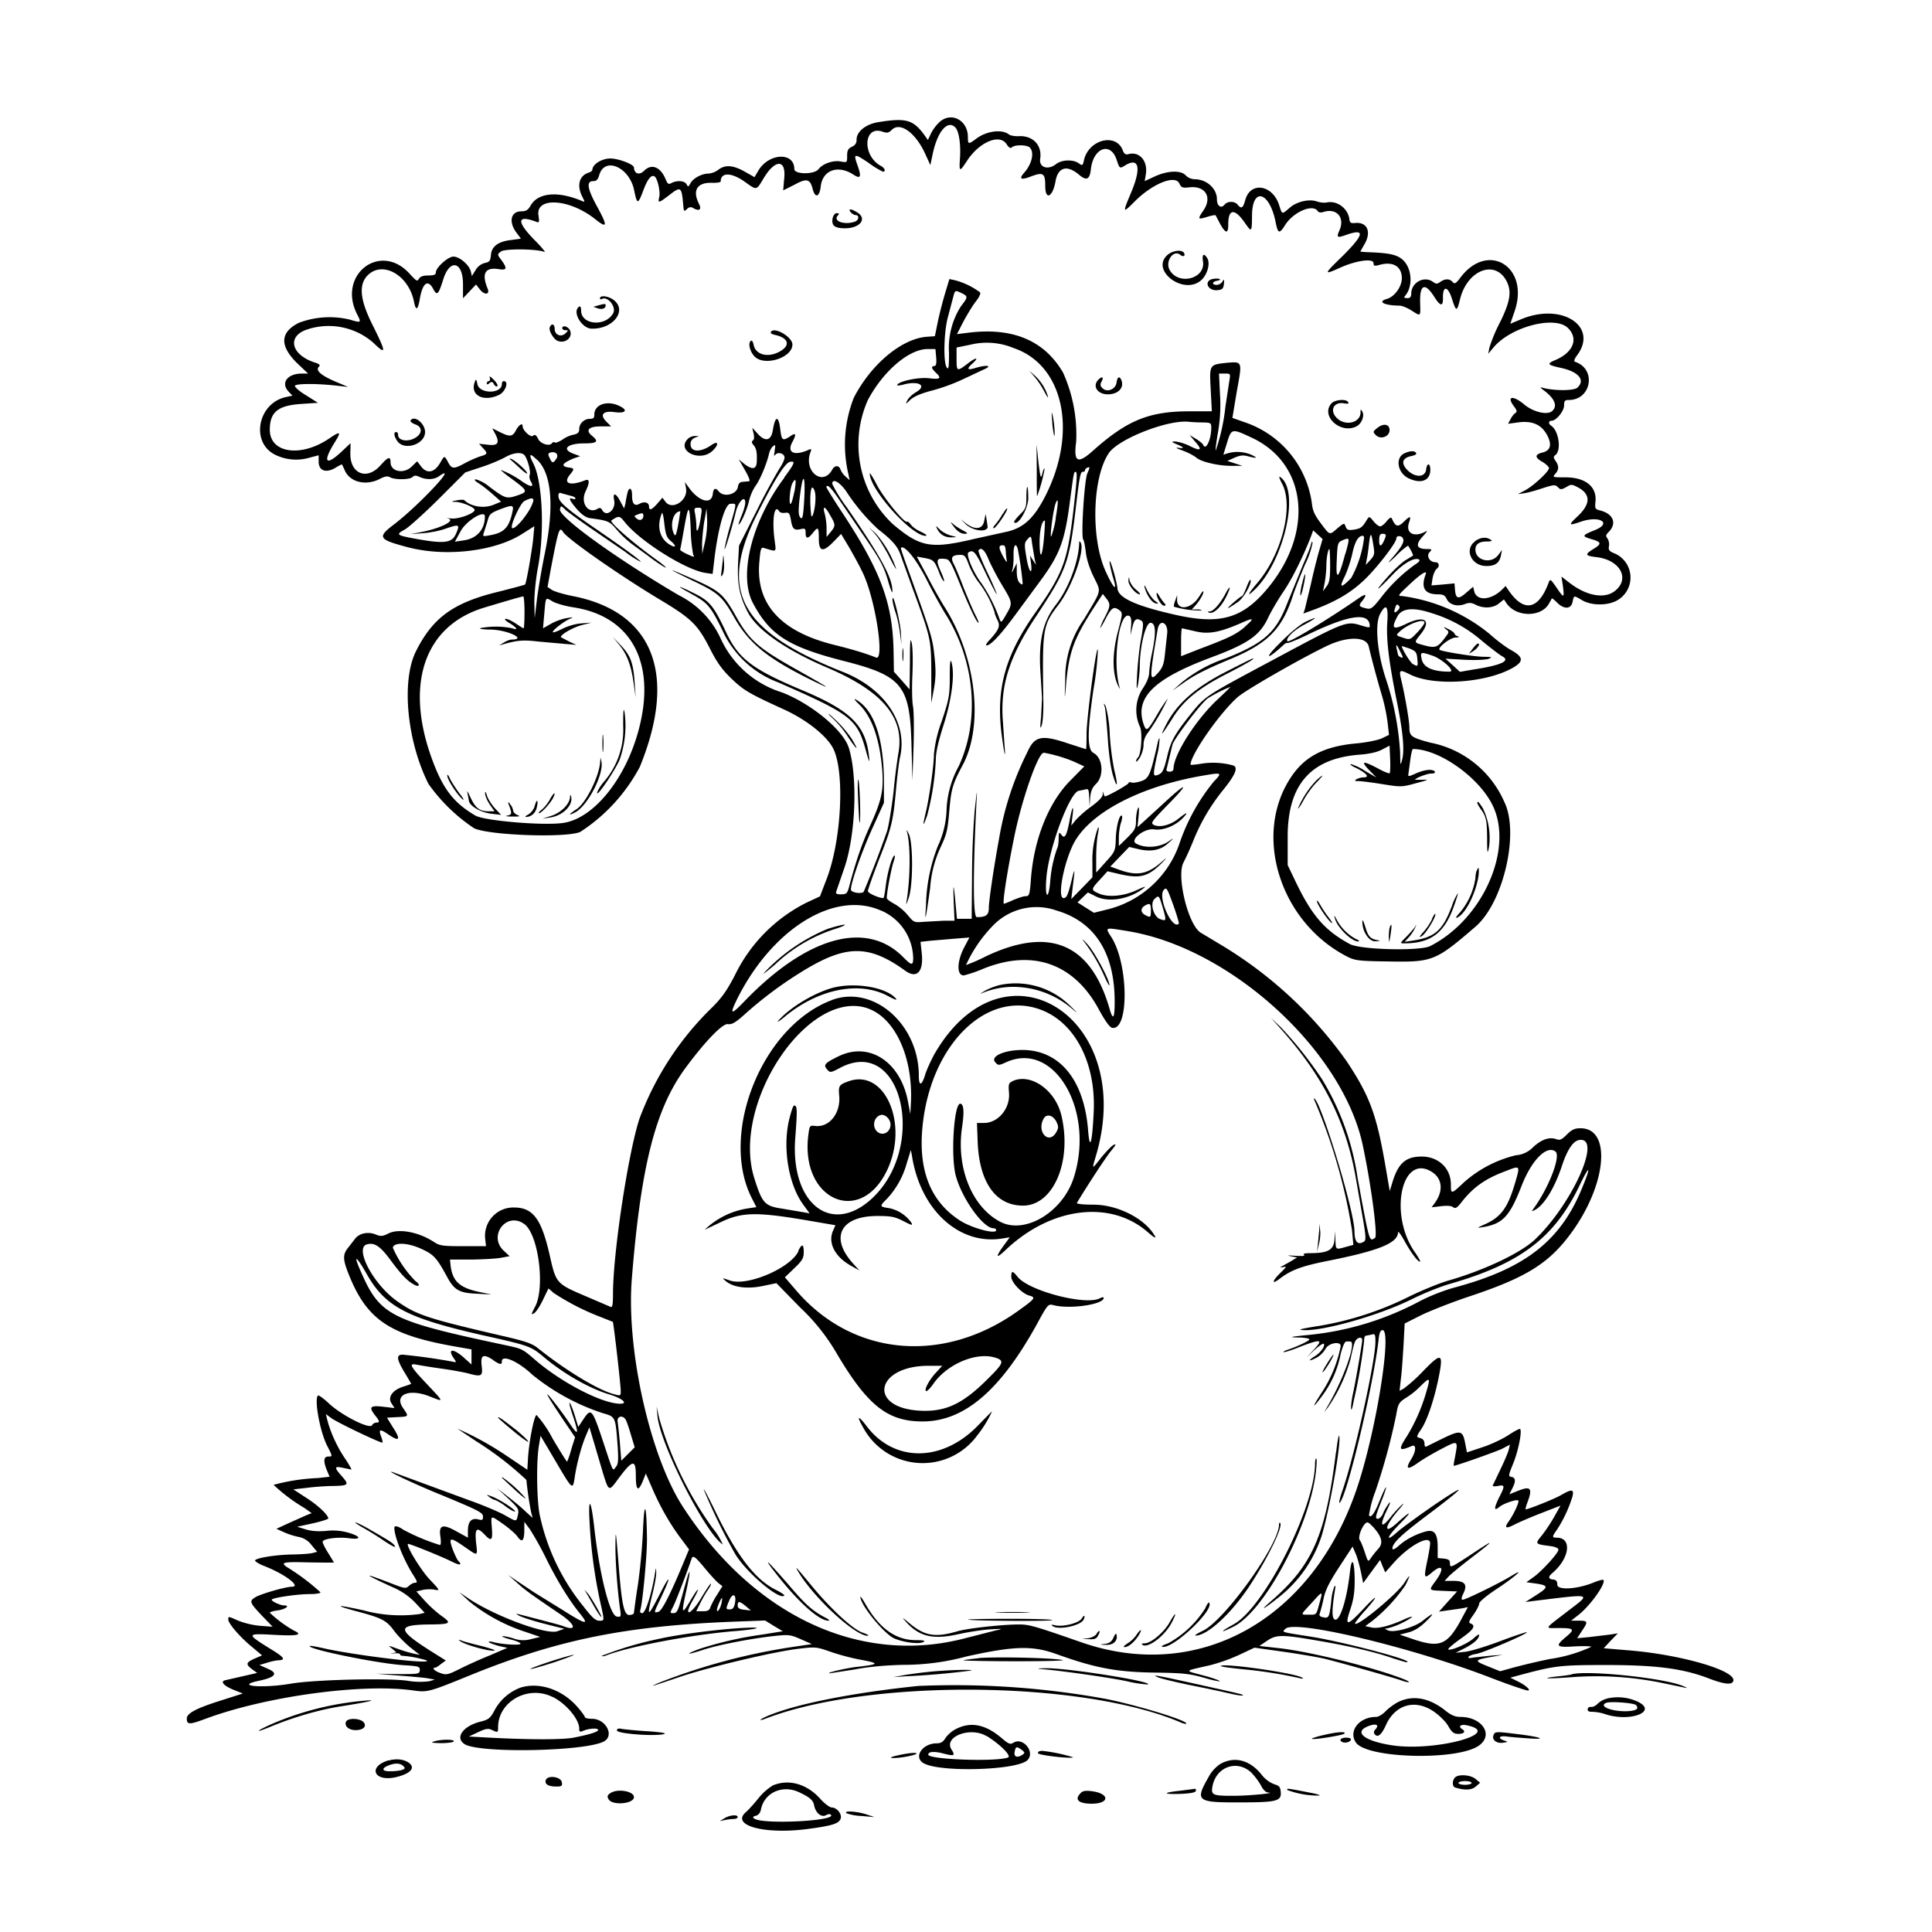 <svg xmlns="http://www.w3.org/2000/svg" id="svg" width="1024" height="1024" version="1.1">
  <path fill-rule="evenodd" d="M498.3 64.4a22 22 0 0 0-4.8 6.2l-1.7 3.6-2.2-3.1c-5.7-7.6-9.5-8.7-23.8-6.4-6.8 1-11.8 5-11.8 9.3q.1 2.7-2.5 3.8c-2 1-2.5 1.9-2.5 4.8 0 3.6 0 3.6-3.4 3-4-.8-9.6 1.2-11.7 4-2.2 3-12.9 2.9-12.9 0 0-9.2-13.6-8.5-19.1.9l-2 3.4-5.3-3c-6.1-3.4-10.3-3.7-13.9-.9a10 10 0 0 1-5.2 2c-3.5 0-8.2 2.5-9.6 5.2-1 1.9-1.2 2-2 .5-1.1-2-5-2.2-8-.7-1.6.9-2 .6-3.2-2.2-2.7-6.4-7.4-8.2-11.3-4.3-2.5 2.5-5.2 1.7-5.4-1.7 0-1.7-8.2-4.8-12.5-4.8-4.5 0-9.5 3.1-9.5 5.9q-.2 1-2 1.6c-5 1.6-6.4 6.8-3.4 12.7 1.5 3 1.5 3-.2 2.3-12.8-5.4-23.3-4.4-27.2 2.5-1.3 2.3-2.4 3-4.8 3-5.9 0-7 5.9-2.3 11.8l2 2.7-5.1.7q-10.3 1.1-10.8 8c-.3 3-.7 3.7-3.3 4.2a8 8 0 0 0-4.8 3.7l-2 3.2-.6-2.6c-1-3.5-6-7.7-9.2-7.7-2.8 0-9.3 5.8-9.3 8.4 0 1.2-1 1.6-4 1.6q-4 0-5 1.8c-.8 1.5-1.3 1.2-4.7-2.5-15.6-17.6-38.9.4-27.9 21.5 2.2 4.3 2 4.4-4 2.6a46 46 0 0 0-27 1.7q-15.1 7.6-.7 21.6l5.6 5.3H160c-7.7 0-11.4 5-7 9.6l2 2.1-3.2.7c-15 3-19.2 23.8-6.2 30.5a25 25 0 0 0 18 1.8l5.3-1.4v3.4c0 4.8 3.8 6.2 8.8 3.3 1.9-1.2 3.5-2 3.6-1.8l1.4 3c2.6 6.3 11 8.4 18.3 4.8 3-1.6 4.4-1.8 5.8-1 2.7 1.4 10.4 1.3 11.9-.2.9-.9 1.8-.9 3.7 0 3.6 1.6 7.6 1.5 10.3-.4 10.9-7.6-10.6 15.4-23.8 25.5-9 6.8-8.4 8 6.7 12 20.2 5.5 46.7 2.4 61.3-7l6.3-4-.6 6.7c-.6 6-3.6 23.4-4.3 24.2-.1.2-6.5 1.9-14 3.8-24.1 5.8-35 13.8-44 31.9-7.6 15.8-4.6 47.3 6.8 70a92 92 0 0 0 24.2 23.5c8 3.8 49.3 5.2 56.3 1.9a93 93 0 0 0 31.5-34.4c20-48.9 7.3-81.8-34.7-90.4-5.3-1-10.7-2.6-12-3.5l-2.2-1.5 1.8-9.8c4-20.8 4.5-22.4 6.4-19.4 2.2 3.7 30.6 23.5 52 36.3 16 9.6 19.4 13 25.6 25 4 8 6.7 11.7 11.8 16.6 6.4 6.1 9 7.7 28.1 16.4 11.9 5.5 22.5 14 25.8 20.7 6.1 12.5 4.3 48.4-3.5 68.8l-3.6 9.4-7.1 3.3a84 84 0 0 0-38 38.5c-4.3 8.3-7 12-12.1 17.1a160 160 0 0 0-38.5 59c-6 18.4-14 71.3-14 92.7 0 5.6-.3 7.4-1.2 7l-13.3-5.7c-15.5-6.6-15.7-6.8-19-21.5-4.4-19.5-8.9-25.5-19-25.5a15 15 0 0 0-15.2 17l.4 3.5h-12c-11 0-12.6-.2-15.7-2.3-8.2-5.3-18.6-7.2-24.1-4.4-3 1.5-4 1.6-6.7.5-4-1.7-8.9-.6-11 2.4l-3.5 4.5c-3 3.7-3 6.2.3 14.4 9.5 23.7 21.3 31.8 55.3 37.9l9.7 1.7v8l-4-3.6c-5.6-5-9-4.9-5.4.3 1.6 2.3 1.6 2.3-1.2 1.7a319 319 0 0 0-25.9-3.6c-3.5 0-3.2 2.4 1 9.4 2 3.2 3.5 6 3.5 6 0 .2-1.8.8-4 1.5-5.7 1.7-8.6 5.6-6.4 8.9l1.6 2.5-6-.7c-7-.8-7.8.1-4.2 4.7 2.4 3 2.5 3.7.6 3.7-.8 0-1.9.6-2.3 1.4-1.3 2.3-16.2-5.3-22.7-11.4-3-2.8-5.6-4.7-6-4.3-2 2 1 18.7 4.8 26.4 3.1 6 3 5.9.6 5.9q-3.6.1-.6 7.4l1.4 3.3-6.2.7A106 106 0 0 0 145 787a92 92 0 0 0 16.4 12.3l3.8 2.7-2.8 1.1-9.4 4.2-6.5 3 4 1.8a37 37 0 0 0 7.8 2.5 11 11 0 0 1 6.8 4.3l3 3.6-2.3.6c-1.3.4-5.9.7-10.2.8-9.7.1-20.8 2-20.4 3.3.2.6 2.6 2 5.3 3 10.6 4.2 19.3 10.8 14.2 10.8-3.3 0-16.8 3.9-19.4 5.6-3.3 2-3 2.8 3.4 9.6l5.8 6-6.8-.5a44 44 0 0 1-11.4-2.7c-5.4-2.4-5.3-2.4-5.3-.6 0 2 5.9 9 12.2 14.2l5.7 4.8-4 1.7c-4.6 2.1-4.8 3-1.2 5.7l2.6 1.9-7.9 1.8-9.2 2.1c-2.5.7-.6 2.9 4.5 5l5 2-11.6 3.7c-13.3 4.2-18.1 6.8-18.1 9.6 0 3.3 1.4 3.3 10.2 0 32.2-11.9 83.2-18.8 110-14.9 7.3 1 8 .9 29.8-8 46.6-19 83-26.3 140.5-28.5l16-.6 4.7 2.9 4.7 2.8-11.2 1.8a190 190 0 0 0-33.1 7.6c-8 3-6.6 3.3 1.9.5 7.5-2.5 25-6 38-7.4 7.5-.8 8.4-.7 13.9 1.7l5.9 2.6-11.4 1.7A327 327 0 0 0 349 892c-5.2 2.4-5 2.3 12.5-3.6 15.3-5 48.2-12.9 61.6-14.5 9-1.1 9.7-1 16.6 1.4a122 122 0 0 0 15.4 4.2c11.5 2.1 11.3 2.6-1.1 4-5.4.6-16.6 3.2-14.3 3.4l13-2c7.7-1.5 16.8-2.3 26.3-2.5a128 128 0 0 0 33.5-4.5c25.4-5.6 35-5.8 48-1 19.8 7.1 31.2 9.3 51 9.6 15.8.2 19 .6 26.8 2.8 4.8 1.4 8.5 2.1 8.2 1.7s-4.4-1.9-9.2-3.1c-9.7-2.6-10-2.1 4.1-5.3a94 94 0 0 0 15.2-5.4l8.3-3.9 16.3 2.3c9 1.3 18.8 3 21.8 3.8 10.2 2.6 34.5 9.5 39 11 4.8 1.8 6.7 1.5 2.3-.3-14.9-6-49.4-14.6-66-16.5l-10.8-1.2 4-2.7c5-3.4 8-3.4 27-.1 16 2.7 30.4 6 40 9.4 3.2 1 6.3 2 7 2 5.5-.5-33-10.7-50.5-13.5-16.5-2.6-15.6-2.3-13.7-4.2 5-5 66.8 9.8 108.2 25.7 9 3.5 19.1 7 20.3 7 1.8 0-.9-2.5-4.5-4.4l-4.8-2.4 4.4-1.2c19.3-5.2 21.8-5.5 46.6-5.5 26.6 0 40.6 1.9 54.2 7.1q12.4 4.8 13 1.2c1.2-5.4-27.5-13.7-54.5-16l-14.2-1.2 3.7-4 3.8-3.9-4.5.7-10.8 1.3-6.3.6 2.5-3.8c3.4-5 3.3-5.5-1.5-5.5h-4.2l4.1-3.2c6.3-5 14.6-16.8 13-18.4-.3-.3-2.9.4-5.7 1.6-8.6 3.4-18.8 3.9-18.7.9q.1-2.5-2.1-2.7-4.3-.4-.1-3.8c8.8-7.8 10-18.3 2-18.4-2.7 0-2.7-.4 0-4.2a70 70 0 0 0 8.2-17.5c1-4-.2-4.2-5.8-1-3.2 2-17.6 7.7-19 7.7-.2 0 .3-2 1.2-4.3 2.5-6.9 1.4-8.1-4.8-5.7l-5 2 1.5-3q3-5.7-.4-6.2c-1.7-.3-1.7-.7 1-7.3 2.7-6.7 4.7-17 3.6-18.1-.3-.3-3.1 1.2-6.3 3.3s-9.4 5-13.8 6.4l-8.1 2.7-1-5.2c-1.3-6.6-2.5-6.7-12.2-2l-8.5 4.2q-.8.1-.8-1.8-.1-2.1-2-2.7c-2.5-.7-2.5-.6.4-5 3.2-4.8 7-16.4 9.2-27.6 2.5-12.6 1.4-13-8.3-3a82 82 0 0 1-10.2 9.2l-2.3 1.3.7-6.4c.5-3.4 1-11.5 1.4-17.8l.6-11.5 8.5-4.3c4.7-2.3 16.5-7 26.2-10.2 29.7-9.9 41.8-17.4 53.5-33.4 18.9-25.7 21.6-55.6 5-55.6-3 0-4.6.7-7.2 3.3-2.7 2.7-3.7 3.2-5.6 2.5q-5.5-2-12.3 4.2a14 14 0 0 1-9.1 4.3 64 64 0 0 0-27.4 14.2c-7 6.6-7.1 6.6-7.1 1.3 0-8.6-6.6-14.8-15.5-14.8-8.5 0-12.5 3.6-15.6 14l-1.3 4.3-2.3-13.4c-4.7-27.2-8.3-37-20.6-55.5a221 221 0 0 0-67.2-62l-10-6c-6.7-3.9-13-29.8-9.3-37.1a154 154 0 0 0 5.2-11.5c4-10 9.1-18.7 16.2-27.5 6.2-7.7 7.8-11.6 5-12.6a40 40 0 0 0-16.4-1c-3.4.6-6.2.8-6.2.6 0-5.2 15.6-27.6 25.1-35.9 5-4.3 38.5-23.3 49.3-28 10.3-4.3 19.1-3.7 20.1 1.4 1 4.4 4.3 17.1 7 26a97 97 0 0 1 3 14.5l.7 6.2-3.7 1.8c-2.2 1-8 2.2-13.4 2.7-17.1 1.5-27.4 6.8-34.7 17.7-20.6 30.6-6.1 77 29.6 95.3 4.1 2.1 6 2.4 22.5 2.6 22.8.4 24.5-.3 45.6-18.5 14.8-12.8 23.3-49.8 15.2-66.1a54 54 0 0 0-39.3-31.4c-10-2.7-11-3.4-11-8.1 0-3.3-2.2-16-4.1-24.2-1.6-6.6-1.4-6.7 4.7-3.7 12.4 6.1 39.2 4.5 53.6-3.3 6.6-3.6 6.5-6-.4-9.8-2.9-1.6-8-5.5-11.4-8.6a93 93 0 0 0-46.3-20c-2.4 0-2.2-.3 3.2-5.4 6.7-6.4 10.4-8.7 9.3-6q-3.9 10.4 6.2 10.5c3.2 0 4 .5 5 2.5 1.4 3 5.5 4.2 9.5 2.7 2.3-.9 3.6-.8 5.8.3 4 2.1 9.2 1.9 12.3-.6l2.7-2.2 1.5 2.2c5.2 7.4 18.6 7.3 22.5-.2l1.4-2.5c.2-.2 1.4.8 2.8 2.2 3.7 3.7 7.4 3.5 8.2-.4.8-3.6.5-3.5 5-.9 4.7 2.8 12.7 3 17.9.5a13.9 13.9 0 0 0-1.2-25.5c-2.3-1-2.8-1.7-2.4-3.7a6 6 0 0 0-.8-4c-1-1.2-1-1.9.9-3.7 4.2-4.6 2-9.5-5-11.2-2.4-.6-2.6-1-2.3-4.3 1-8.1-5.1-13.2-15.9-13.2-6.7 0-7 0-5.4-1.8 2-2.3 2.1-4.1.2-6.9-1.2-1.8-1.3-2.3 0-3.2 3.2-2.7 1.6-13-2.4-15.5-1.5-1-1.4-2.6.3-2.6 2.4 0 6.6-5.1 6.6-8.1 0-2.4.4-2.9 2.5-2.9 12 0 14.8-16.4 3.4-20.2q-1.3-.4 1-3.5c11.4-15.3-8-28-29.4-19.2l-6 2.5 2.4-7c7.7-23.1-14-36.7-28.6-17.8-2.6 3.5-3.3 3.9-4.3 2.7q-2.6-2.8-6.6-.1c-1.7 1.2-2.2 1.2-3.9 0-4.6-3.4-11.5.3-11.5 6.2q0 2.6-2.1 2.4-2.5.1-1-1.4c4-4.8 3.5-14-1-18.5-3-3-7-4-18.1-4.4-2.7-.1-4.8-.3-4.8-.4l2-3.5c4.1-6.7 1.8-12.3-4.8-11.6-2.2.2-2.8-.1-3-2.1-.8-5.7-6.5-9.9-11.9-8.8-1.5.3-3.8 0-5.2-.5-4.1-1.5-10.8 0-14.5 3.3-4.2 3.6-4 3.7-5.5-1-3.3-11.2-15.4-13.2-18.1-3-1.2 4.2-2 4.8-4 2.4-1.6-2-5.4-2-7 0-1.8 2.2-4 .7-4-2.9 0-5.7-5.5-10.6-11.8-10.6a7 7 0 0 1-4.7-2c-2.6-2.9-9.6-2.6-16.4.5l-5.4 2.5.6-3.5c1.2-7.1-3.3-12.4-9.2-10.8q-2.1.7-3-2c-3.6-9.5-18.2-5.7-20.6 5.3-.6 2.8-.8 3-2.8 1.5-3-2.1-9-1.9-12 .5-4.2 3.3-9 1.8-8.4-2.7 1.2-7.3-3.9-12.7-11.7-12.1-1.9 0-4-.3-4.8-.9-3.7-3-12-1.9-17.5 2.3-4 3-4.3 3-4.3-1 0-8.7-8.5-13.4-14.7-8.2m8 3.1c2 2 3 9 2.5 16.5-.5 7.2-.2 7.3 3.7 1.3 6.5-10 17.3-14.6 21-8.9q1.8 2.8 2.8 1.7c1.5-1.5 8-1.4 9.5.1 2.6 2.6 1.1 8.9-3.1 13.5q-4.2 4.9 3.8 1.8c6.4-2.4 7.5-1.7 7.5 5 0 8 4 6.1 5.5-2.7 1.4-7.3 6.1-8.5 12.4-3.2 4 3.4 5.7 2.6 6.3-3 1.3-11.3 10.4-14.6 13.6-5 1.7 5 1.6 4.9 5 2.8 7-4 8.1 1.9 2.7 14.7-4.6 10.9-4.5 11.1 1.8 4.8 9.4-9.5 21.6-14.5 23.8-9.6 1 2.1 1.6 2.4 5.2 2 8.4-1 12.3 5 7.7 12-3.4 5-3.3 5.2 2 3.6 2.2-.7 4.1-1 4.3-.8l2.3 4.4q4.5 8.2 4.4.3c0-8.3 3.5-8.5 9-.4 3.4 4.8 3.5 4.7 3.6-4 0-15.2 9-13.2 12.4 2.8 1.3 6.7 2 7 5 2.3 4.4-7.2 15-11.7 17.5-7.5.4.6 1.6.8 2.8.4 7.2-2.4 11.8 3 8.5 10-1.5 3.5-1 3.8 3.7 2.1 10.3-3.6 9.6-.2-2.1 11.4-10 9.7-10 10-.9 5.9 8.5-3.8 17.5-5 17.5-2.3 0 1.4.5 1.6 2.8 1 7.4-2.2 12.2.6 12.2 7 0 4.4-3.8 9.7-7.8 10.9-5.4 1.5-1.7 3.5 6.6 3.6 1.2 0 4 1.1 6.2 2.5 5.2 3.3 4.9 3.5 4.7-4-.3-9.9 2.6-11 7.6-3q4.6 7.3 4.5.6c-.2-6.9 2.6-6.7 4.8.4 2.2 6.8 2.6 6.8 4.2.3 3.7-15.6 18.6-21.5 24.7-9.8 2.8 5.4 2 10.8-3.5 21.9a84 84 0 0 0-5.6 13.4l-.6 3.2 2.6-3.1c9.1-11.2 32.8-17.4 39.7-10.5 5.7 5.7 2.7 13-6.9 17-4.5 1.9-4 2.5 2.7 4 9.7 2 13.6 6.5 9.1 10.6-1.9 1.7-12.8 1.7-18.8-.1q-1.5-.4.8 1.3c6.1 4.5 7.8 8.6 4.5 11.3-2.6 2.1-10 .3-14.6-3.6-6-5-9.5-4.5-5.6.8 1.7 2.2 1.9 3 .9 3.7-.7.4-2 2-2.6 3.3l-1.3 2.4 4.5-.6c8.4-1.3 13.6 1 16.7 7.6q3 6.6-2.7 8.2-6.6 1.5-.3 5c2 1.2 3.5 2.7 3.5 3.3 0 1.8-8.3 9.5-12.7 11.8l-3.8 2 3.5-.5c2-.3 6.3-1.5 9.8-2.7 5.7-1.8 6.5-1.9 7.9-.5s1.8 1.4 4.4 0c2.6-1.6 3-1.6 6.2.1q10.5 5.6-.5 15.7c-4.7 4.4-4.4 4.8 2.4 2.4 9.7-3.2 16.3.8 7.3 4.5-7 2.8-7.3 3.3-2.2 4.8 5.6 1.6 5.8 2.5 1.2 5.3-4.7 2.9-4.4 3.6 1.7 4.3 12.7 1.5 18 11.7 9.5 18.1-5.6 4.2-15.2 2.3-24.1-4.7l-4-3.1.8 5.2c.8 6.4.5 6.4-3.5.5-3.2-4.6-3.3-4.6-4.2-2.2-5.3 14.1-13 15.6-21 4l-1.7-2.5-2.2 2.2c-5.8 5.4-13.1 5.8-14.4.7l-.6-2.5-3.5 3c-4.2 3.8-5.7 3.5-6.1-1.2l-.3-3.6-6.1.6-6.1.5.6-3.9c.4-2.1 1.4-4.4 2.3-5 1.6-1.3 1.1-3.4-.8-3.4-3 0-4.9-3.2-3.2-5.2 1.6-1.7 1.5-1.8-1.8-1.8q-7.7-.2-1.6-6.8 3.5-3.8 1.1-2.3c-6 3.1-10.4.6-8.5-4.9 1.3-3.7.6-3.8-3-.2-3 2.8-4.2 2.4-6.2-2.2q-.6-.8-2.6 1.6c-1.2 1.6-2.8 2.8-3.5 2.8s-2.3-1.2-3.5-2.7c-2.1-2.6-2.3-2.7-3.4-1-2.5 4.2-3.3 4.8-6.8 5.4-3.2.5-3.9.2-4.6-1.6-.7-2-.8-2-4.2.8-4.5 3.9-4 4-9-2.6-3.3-4.4-4.3-6.7-4.7-10.7a53 53 0 0 0-35.3-42.7l-6.8-2.4 2.3-13.9c3-16.3 3.1-16-5.3-15.3-9.3 1-9.2.9-8.5 14.3l.6 11.4h-11.8c-21.4 0-33 4.7-51 20.7-8.3 7.5-10.6 6.4-9.1-4.6a80 80 0 0 0-7-36.7q-15-25.6-50.6-21l-5.6.7 3.5-6.8c2-3.7 4.9-8.5 6.5-10.5s2.7-4.2 2.3-4.8a39 39 0 0 0-13.1-6.4l-3.2-.7-2.2 7.3c-1.2 4-3 10.8-3.9 15.2l-1.6 7.8-4.3.3c-13.3 1-29.6 14.6-38.7 32.4a68 68 0 0 0-2.9 40.1l.7 3.5-2.1-1.9a10 10 0 0 1-2.7-3.7c-.8-2.4-3.1-2.4-4.4 0-5 9.2-15.4.8-11.5-9.3q1-2.3-1.2-1.1c-7.5 3.3-11.4 1.4-8.5-4.1q3.6-6.6-1.3-3c-3.8 2.4-4.3 2-5-3.5-.9-7.9-2.7-7.8-4 .2-.9 5.5-4 6.2-7.9 1.9l-3-3.3.7 3q.7 3.1-.4 3.8t.3 2.3c1.6 1.8 2 3.8 1.8 9q-.3 6-6.7 1l-2.8-2.3 3.3 5.8q3.3 5.8 2 5.8l-3.4.3q-2 .1-2.4 2.6c-.5 4-7.4 5.8-10.1 2.5q-2.7-3.3-3.2 1.3c-.7 6-7.6 4-13-3.8l-1.8-2.5.6 3.3c1.2 6.5-7.5 12-11 7l-1.5-2-2.6 3q-4.5 5.2-4.5 1.7c0-2.2-2.4-2.9-5-1.5q-4.1 2.3-4-4.7c0-3.9-1.7-4.4-2.5-.8-.3 1.4-.8 3.7-1 5.3l-.7 2.7-2-3.7c-2.3-4.6-4.2-5-3.3-.7 1.1 5-4 9.3-6.3 5.3q-.9-1.9-2.7-.6c-5 2.7-9-3.5-6.1-9.4q3.3-7-.1-5.9c-8 3.2-12 1.9-8.4-2.7 2.7-3.3 2.6-3.6-.4-4q-6.9-1 3-5l3-1-3.5-1.3c-6.6-2.4-3.4-5.5 5.8-5.5 6.7 0 7.7-1 4-4s-1.8-5 4.6-5h5.5l-2.5-2.5c-3.8-3.8-1.7-6 4.8-5 6.1.7 6.7-1.5 1-3.8-6.1-2.4-12.2 0-12.2 5 0 1.8-.5 2.3-2.4 2.3-3 0-5.6 2.5-5.6 5.4 0 1.8-.7 2.5-3 3-1.8.3-4.5 1.5-6 2.7-1.7 1-3.4 1.8-4 1.4q-.7-.4-1.4.3c-1.2 2-6.1.5-7.4-2.2q-1.4-3-2.7-1.6c-1.3 1-5.5-2.9-5.5-5.1 0-2-2-.7-3.5 2.1-1.8 3.5-3.2 3.7-8.6 1l-4-2 1.6 3c2.5 4.8 1.4 6.4-4 5.7l-4.6-.5 2 2.2c2.8 3 2.7 3.3-1.7 4.6-2 .7-5.7 2.3-8 3.6-5.7 3.1-6.8 3-8.7-.6-2-3.7-1.9-3.7-4.3.5-3 5-6.8 5.7-9.8 2l-2.3-3-2.9 2.8C214 251.4 207 250 207 245c0-3.3-1.3-2.9-5.3 1.6-7.3 8.3-16.4 4.5-16-6.7l.1-5-4.9 4.6c-8.2 7.7-10 5.5-3.7-4.7 3.9-6.2 3.4-6.6-3-2.2-15 10-31.2 7.5-31.2-4.8 0-9.4 4.3-12.9 16.7-13.7l8.8-.6-6.3-4c-3.4-2-6-4.3-5.9-5 .4-1.2 10.7-1.3 21.2-.2l7 .8-4.7-2q-14.1-5.7-10.7-8.8 1.3-1.1-2.4-2.2c-12.7-4.2-14.7-14.2-3.5-17.6a36 36 0 0 1 34.6 7.1c7 6.8 7 5.4 0-8.7-7-13.7-7.9-22-2.9-27 8-8 22 .1 24.6 14.4q1.4 6.7 2.9-1.2c1.4-9 4.3-11.4 7.2-6 2 3.9 2.8 3 5.2-4.6 3.5-11.8 10.8-10 10.6 2.6v7l3.4-3.6 3.5-3.7 2.2 2.8c2.3 2.9 5.2 2.6 4-.5q-5-12 5.5-10.5c4.7.8 5-.2 1.8-4.7-2.3-3-2.3-3-.3-4.6 2.2-1.6 19-1.4 23 .2 1 .5-1.3-2.4-5.3-6.4-9.7-9.9-9.2-13.5 1.4-9.4 1.2.4 1.3-.2.8-3.5-1.6-10 16.4-8.9 30 1.9 6.5 5.2 6.8 3.9 1.2-6.4-5.3-9.6-6-13.7-2.2-13.7 1.8 0 2.5-.8 3.2-3.2 2.9-10 16-4.2 18.5 8 1.6 7.7 2 7.7 4.8.3q3.4-9.2 6-7.6c1.6 1 3.2 8.1 2.5 11-.8 3.3-.3 3.2 5.2-1 6.4-5 6.7-4.7 7.6 6 .3 2.6.4 2.7 1.9 1.3q1.5-1.5 3-.7c3.4 2.1 5 1.1 3.4-2-3.7-7.3-1-11.6 7.3-11.2 2.3 0 4.2-.2 4.2-.8 0-5 6-4.7 13.1.5 6 4.3 5.8 4.3 9.4-1.7 6-10.3 12-10.8 11.2-1l-.6 7 6-3c6.6-3.6 8.3-3.1 9.7 2.5 1.3 4.8 3.6 4 4.2-1.6 1-8.7 9.2-11.6 17.4-6.2 3.7 2.4 4.3 1.2 2.2-4.7-2.4-6.7-2-6.8 5.9-1.5A44 44 0 0 0 468 91c1.6 0 1-1.9-1-3-10.2-5.4-9.4-21.8.8-18.2 2.3.8 3.2.7 4.9-1 4.4-4.4 12.7 1.6 17.8 13l2.6 5.7 1.3-6.1c2.5-11.7 7.8-18 11.9-13.9m-55.4 45c.7.8 1.9 1.5 2.6 1.5 2 0 1.8 2.6-.2 3.4-5.3 2-11.8 0-9.4-3q1.6-1.5-.4-1.4c-2 0-3.2 4.6-1.6 6.5q1.4 1.5 5.9 1.5c8 0 12-5 6.6-8.4-3.2-2-5.2-2.2-3.5-.1m167.5 23c-8.2 8 8.6 20.7 17.8 13.4 3.4-2.6 5.4-8.8 3.8-11.8-1.8-3.2-3-2.5-2.4 1.4 1.5 9.3-13.1 13-17.7 4.5-2.4-4.5 2-10.8 5.6-8 1.6 1.4 3 .7 2-1-1.3-2-6.6-1.1-9.1 1.5m24.7 12.3c-5.3.8-3.2 6.5 2.2 6 2.6-.3 3.1-.8 3.4-3.3q.4-3.6-.8-1.2a4 4 0 0 1-3 1.7c-2.8 0-2.5-1.8.3-2.2q2-.4 1.2-.9c-.5-.3-2-.3-3.3-.1M510 155.5c3.1 1.7 3.1 1.9-.8 7A41 41 0 0 0 503 187c0 8-.3 9.3-1.3 7.6-1.8-3-1.4-18.8.7-26.5l2.7-10.2c1.1-4.3 1-4.3 5-2.3M318 158.1q0 .8 1 .4c3-1.8 7.8 4.2 6 7.5-4 7.3-17 6.3-17-1.4q0-2.5-1-2.1c-4 2.5 1.2 11.6 6.6 11.7 11.3.3 18.9-9.5 11.8-15.1-2.8-2.2-7.4-2.8-7.4-1m-1 3.8-2.5.7 2.2.8c2.4.8 4.3.1 4.3-1.5 0-1-.4-1-4 0m-25.6 11.6c-.7 1.7 2 6.3 4.2 7.2 4.2 1.6 8.3-2.1 6.4-5.8-1.1-2-4-2.7-4-.9q.2 1 1.7 1c1.6 0 1.6.1.1 1.6-2.3 2.3-5.8 1-5.8-2.2 0-2.7-1.7-3.3-2.6-.9m117.2 2.4q-.5 1 2.1 1.6c7 1.5 8.4 5.3 3.1 8.5-6.2 3.8-13.1 2.3-14.3-3q-.7-3.3-1.7-2.2c-1.4 1.4-.2 5.8 2.2 8.2 5.3 5.3 20 .6 20-6.4 0-4-9.6-9.6-11.4-6.7m128.7 8.6c26.5 9 34 44.4 16.8 78.3-6.2 12.2-11.9 17.3-21.3 19.2l-16.3 3.6c-23.2 5.5-28.8 4.5-43.5-8a58 58 0 0 1-13-65.6c8.2-15.4 21.8-27 31.7-27h4.1l.4 4.5q.4 4.6-1 4.5-2.7.2.8 3.5c3.2 3 2.4 3.7-3.4 3-5.4-.7-15.8 1.4-17 3.4-.4.6.9.5 3 0 8.2-2.3 13 .4 7 3.9-1.9 1.1-4 3-4.7 4.4-1 2.2-1 2.2 1.7-.4q2.9-2.6 11.4-4.8a101 101 0 0 0 16-5.8l11.5-5.4c4.7-2 1.7-2.6-4.4-.8q-6.7 2.1-1.6-2.4c3.8-3.5 1.7-3.3-3 .4-5.3 4-5.5 3.9-5.5-2.9v-5.9l7.3-1.5a37 37 0 0 1 23 1.8m11 15.2a44 44 0 0 1 5.3 8c1.4 2.6 2.2 3.7 1.8 2.3a25 25 0 0 0-7-11l-2.9-2.5zm103.3 2-2.1 13.8a106 106 0 0 1-5.1 23.2c-.3-.2.3-4.6 1.2-9.8a85 85 0 0 0 1-20.2l-.5-10.7h3.1c3 0 3 0 2.4 3.8m-392-1.6q.4 1.7-.5 1.8t-1.1 1.1q0 1.2 1.4 0 1.5-1.5 2.4.6 1 1.5 1.8 1c.4-.4-.4-2-2-3.5q-2.7-2.7-2-1m322.6 1c-3.4 3.4-.6 7.8 5 7.8 5.4 0 8.7-3.4 7.2-7.4-1-2.5-2.2-1.9-2.6 1.1-.4 3.6-5 5.5-7.4 3.1-1.3-1.2-1.4-2-.5-3.7 1.3-2.3.2-2.8-1.7-.9m-330.5 1.1c-2.8 7.1 4.4 11 12.8 7 3.4-1.6 5.4-7.3 2.5-7.3q-1 .1-1 1.5c0 5.4-12 5.4-13 0q-.6-3.6-1.3-1.2m454 11.5c-6 6.7 5 16.6 13.4 12.1 2.6-1.4 4.2-5.5 3-7.7-1-1.5-1-1.4-1 .5-.1 5.5-8.2 7.3-12.6 2.8-4-4-1.5-8.8 4-7.7q3 .5 2-.7c-1-1.8-7-1.3-8.8.7m-148 9.7a46 46 0 0 0 1 7.4c.6.8.2-6.4-.7-10.4-.7-3-.7-2.4-.3 3m-340.1-.6c-.3.5.8 1.4 2.4 2 3.4 1.1 4 4 1.3 6.3-3.8 3.3-10.3 2.8-10.3-.7q0-1.4-1-1.5c-1.5 0-1.2 2.2.6 4.8 3.7 5.3 14.7 1.7 14.7-4.8 0-4.6-5.8-9.2-7.7-6.1m419.7 1c4.4.1 4.7.2 4.7 2.8 0 6.4-3 12.5-4.3 9-.3-.6-2-2-3.8-3.1l-3.4-2 2.8 3.3q6.2 6.9-2.5 2.6a25 25 0 0 0-7.8-2.5c-2.3 0-2.3.2.8 1.5q6 2.6.5 1.8c-1.6-.2-.4.5 2.5 1.5 2.8 1 6 2.7 7.2 3.7 2.5 2.3 12 4.5 19 4.4h5.5l-4-1.3-4-1.3 3.8-1.7c3-1.3 4.6-1.5 7.4-.7q7.2 1.8 1.2-1a19 19 0 0 0-12-.7l-2.5.8 2-6.5c2.3-7.5 2.5-7.5 13.5-2.3 28.7 13.7 32.6 49.4 8.5 79-13.5 16.5-25.3 20-48.8 14.8-21.1-4.7-30.8-9-31.3-14-.4-4.1-4.1-16.7-4.2-14.3 0 1.1.8 4.9 1.8 8.3 2.5 8 .5 6.4-3.8-3-8-17.2-7.2-49.6 1.5-62.7 5-7.7 32-18.2 42.9-16.7 1.1.1 4.1.3 6.8.3m92.6 3c-2.3 1.9-2.3 2-.7 3.7 2.5 2.6 7.3.8 7.3-2.6 0-3.3-3.3-3.8-6.6-1.1m-365.3 5.7c-6.4 6.3 6.3 12.6 13 6.4 3.5-3.3 3.3-5.7-.4-3.2-5.8 4.1-11.2 4-11.2-.4q0-2.4 2.3-3.4l2.2-.9h-2.2c-1.2 0-2.9.6-3.7 1.5m46 6.7q-.7 3 .2 1.9c1.2-1.8 4.6-1.1 5 1 .2 1-1 3.7-2.6 6a344 344 0 0 0-12.2 22.6l-9.3 18.4-.5 9.3c-.5 10.7.7 17.3 5 25.7 4.6 9.4 20.2 20.3 42.3 29.7 29.7 12.7 41.2 26.7 37.6 45.7a322 322 0 0 0-2.5 20.1c-1 8.4-2.5 17.8-3.5 21a546 546 0 0 1-12.3 31.9c-1 1.4-6.8.5-6.8-1.1 0-3.7 5.8-20.2 11.3-32.3l6.2-13.7V413c-.3-22.4-5.4-37-15-42.3-1.1-.6-.4.5 1.6 2.4q10.4 9.8 12.5 35c.8 10.9-.3 16.1-6.5 29.7-4.3 9.5-7.4 18.4-11 32-1 3.8-1.5 4.2-4.3 4.2q-3.4.2-2.5-1.7l4.2-12.2c6-17.3 7.2-48.2 2.4-63.7C447 387 430 373 414.5 367a53 53 0 0 1-32.5-28.5 48 48 0 0 0-22.2-23c-34-20-64-41.8-63-45.6.4-2 .6-2 3 .4 1.5 1.3 7.4 5.6 13.2 9.6l18.4 12.6a49 49 0 0 0 8.2 5.3c.4-.5-9.6-7.8-25.7-18.8-13.8-9.5-17.9-13.1-17.9-16q-.2-2.4 1.8-1.5l4.4 1.2q2.6.6 2.8 1.4-.1.8-1.5.3-3.7-1.5 2.3 5.5 3.7 4.2 6.7 4.7c10.2 1.4 10.5 1.6 14.6 6.4a53 53 0 0 0 8.3 7.7l8.1 5.9c4.3 3.4 10.4 7.3 9.3 6-.4-.5-2-1.8-3.6-3-14-10-26.5-21-25.1-21.8 4-2.6 4.3-2.5 7.1 1 8 10 31.8 25 42.4 26.8l4.1.6.7-5.8c2-18.1 5.8-31.4 8.8-31.4 3.4 0 3.4-1.2-.2 11.7a132 132 0 0 0-3 12.2c.1 1.5 3.7-10.1 6.1-20 1.4-5.3 4.9-8.6 4.9-4.5 0 1.3-.9 4.5-2 7-1 2.5-1.7 4.6-1.5 4.6 1 0 4.5-8 5.5-12.5a25 25 0 0 1 3.4-7.9c2.4-3.2 6-11.8 7.2-17.1.6-2.5 2-4.4 3.2-4.5.2 0 0 1.5-.3 3.3m139 10c0 7.5 0 13.7.2 13.7a82 82 0 0 0 4-14.7q-.6-.1-1.3 2.9c-.7 2.8-1 2-2-6.2l-1-9.5zm-254.7-6.1c-1.6 2.5-2.2 2.4-3.5-.5-1-2-.8-2.5.6-2.9 2.8-.6 4.3 1.1 3 3.4m449.4-2.9c-5 2.4-3.5 10.5 2.3 13.2 6.6 3.2 11.5 1.2 11.5-4.5 0-3.7-1.8-3.8-2.2-.2-.5 4.3-5.8 4.5-9.9.4-3.6-3.7-2.8-6.5 2.1-7.5q2.9-.6 2.5-1.6c-.8-1.3-3.3-1.2-6.3.2m-466.7.6c1.6 1 3.9 8.8 3.2 10.7-.4.9-.1 2.4.5 3.5 2 3.2.2 3.3-4.4.2a49 49 0 0 0-11.4-6.2c-.3 0 2 2 5.2 4.3 9.2 6.8 9.4 7.2 3.5 9.2-5.7 1.9-6.4 1.7-14.8-4.6a21 21 0 0 0-7-3.9q-2-.1 1.2 2c1.7 1 5 3.6 7.5 5.8l4.5 4-3.9 1.6c-5.2 2.2-12.2 1-15.6-2.4-.3-.3-2-.3-4 .1q-4.5.8-.7.8c3.3.1 9.2 2.5 10.1 4 1 1.7-8.1 5.3-12.4 4.8q-3.1-.3-1.7 0c4.5 1.1-4 5.3-14.6 7.3l-5.2 1 6.5-.5c3.6-.2 9.2-1.3 12.4-2.5 7-2.4 7.4-2.2 5.1 3-2.2 4.8-6.3 5.2-21.7 2.4-9.8-1.8-10.2-2.2-5.4-4.8 1.9-1 9.9-8.2 17.8-16l14.3-14.3 8.4-2.8a88 88 0 0 0 12.5-5.1c4-2.4 8.2-3 10.1-1.6m7 2.7c7.9 7.4 9.3 25.1 4 50.5-1.5 7.4-3.3 18-4 23.5l-1.2 10-.2-8.2c0-4.7.8-12.7 1.9-18.5 3.6-18.8 2.5-45.2-2.3-55q-4.1-8 1.7-2.3m-14.3-.2c.2 0 2.6 2.2 5.3 4.7s4.4 3.6 3.8 2.4c-1.1-2-7.4-7.4-8.8-7.4q-.6 0-.3.3m145.6 9.7c-17.2 22.8-24.5 51.7-16.8 66.4 9 17 18.7 23.3 48.1 30.8 31.1 7.9 35.2 12.9 36 44.3l.5 19 .6-17.3c.3-9.6.2-19.5-.3-22-.5-2.6-.6-10.1-.3-16.7s.2-14-.3-16.5c-.8-3.7-1-1.9-1 9.9l-.2 14.4-4.1-4.7-4.2-4.7-.2-11.7c-.6-24.6-6.7-41.3-26.2-71.1-5.3-8-9.5-14.8-9.4-15.1q.5-2.5 6.3 6l13.2 19.4c9.4 13.7 11 16.6 13.7 26.1 1 3.3 1.8 5.1 1.8 4 .2-7.1-6-18.4-24.1-44.6a81 81 0 0 1-7.8-12.5c0-3.2 3.9-1.1 7.4 3.9a106 106 0 0 0 16.8 20c7.7 6 10.5 9.2 12 13.7l6.3 17.5c9.9 27 9.9 27.2 10 45v16l1.4-7.5c1-5.8 1.1-9.6.3-17.1-1-9.7-1.6-11.7-13-43.4-2.8-7.7-5-14-4.8-14.2 1.8-1.8 8.2 6.1 13.5 16.6a300 300 0 0 0 9.6 17.6c16.2 25.2 19 57 7.5 81.6a52 52 0 0 0-6.4 23 49 49 0 0 1-4.6 19.2 90 90 0 0 0-6.3 31.7q-1.2 15.4 2.2-9.5a61 61 0 0 1 5.6-21.7c3.1-6.6 3.7-9 4.5-18.5 1-12 1.7-14.7 7.1-24.8 11.3-21 7.2-57.5-9.5-83.8-1.8-2.8-5.9-10-9-16l-5.8-10.8 3.8.7c5 .9 5.5 1.3 7.9 7.3 1 2.8 2.3 5.1 2.7 5.1s-.4-2.5-1.8-5.5c-2.6-6-2.1-7 2.8-6.3 2 .2 3 2.3 7.3 12.8 5.1 12.6 9.1 21 10 21 .3 0-.5-2.1-1.9-4.7-1.3-2.7-4-9-6-14-1.9-5-4.2-10.6-5.1-12.3-2-3.7-1-5 3.5-5 2.1 0 2.8.8 4.3 5 1 2.7 3.3 7 5.2 9.4a54 54 0 0 1 8.5 15.8c0 .7.7 2.6 1.5 4.2 1.7 3.2 1 5.2-4.3 10.9-1.4 1.5-2 2.7-1.5 2.7q3.3.1 15.4-16.3l13.4-18.2c10.2-13.9 12.8-21 15.5-42 2-14.8 2-15.5 3-15.5s.8 3.8-1.6 24c-3 23.9-5.5 30.4-19.6 50.4-16.6 23.5-21.4 41.6-17.7 67.1 1.1 8 1.7 10.3 1.4 6l-1.1-16c-1.3-18.6 3.6-33.8 17.7-55 16.6-25.2 17.6-28.1 21.5-61.7 1.3-10.9 2-14.8 3-14.8q1.3 0 1.4-.9t1.4-1.4c1.2-.5 1.2 0-.2 3.1-1.6 3.8-3.5 34.1-2.1 35.2.3.3.9 3.2 1.3 6.5.4 3.8 2 8.7 4.2 13.2 4 8.3 4.5 6.2-5.1 22.3a54 54 0 0 0-10 32.5c-.4 10.9-.3 10.9.4 2.5 1.6-17.6 4-24.1 14.3-40.3l5.2-8 1.8 2.3c2.4 3 2.3 4.1-.7 10a30 30 0 0 0-2.5 5.7c0 .4 1.4-1.8 3-5 3.1-5.9 4.3-6.6 7.3-4.3 1.7 1.3 1.6 1.9-1 11.7-2.9 11.4-2.9 21.5.1 28q1.5 2.9 1 1.4c-4-12.9-.5-40.3 4.9-38.2 1 .4 1.4 1.8 1.1 5.4l-.3 4.8 1-4.2c1-4.3 2.1-5 4.8-3.4 1.1.7 1.1 2.3-.2 9.7-1 5-1.8 13.4-2.1 18.9-.4 7.4-.3 8.8.4 5.5.5-2.5.9-6.7 1-9.4 0-11.2 3.1-23.6 5.7-23.6q4.2.1.8 16a75 75 0 0 0-1.5 10.1q0 3.7-3.6 9a21 21 0 0 0-1.3 20c1.4 2.7.7 14.5-1 16.2-.6.6-1.1 1.6-1 2.1q.1.8 1.9-1.9c1-1.6 2-4.7 2-6.7q0-3.6 2.3-6.5a112 112 0 0 0 10.6-18.3 89 89 0 0 0-6 9.2c-4.8 8.2-5.4 8.6-6.8 4.7-4.9-14.1 5.1-24.1 35.6-35.5 19.6-7.3 25.8-11.6 30.2-20.8 1.6-3.5 5.4-9.9 8.3-14.2 4.6-6.7 10.8-19.3 14.7-29.6l1-2.8 2.5 2.3 2.5 2.3-1.9 6.5c-1 3.5-3 11.3-4.3 17.4l-3.2 13.3-.8 2.3 6.8-2.5c10.4-4 17.9-8.3 24.6-14.5 6.4-5.7 17.9-20.4 17.9-22.8 0-1.8 3-1.6 3.6.2.7 1.7-1.1 4.8-6.4 10.8q-3.4 4 2.6-1.7a35 35 0 0 1 6.4-5.5c1.6 2.4 2.9 5.1 2.6 5.3l-3.9 2.4c-2 1.2-6.5 5.4-10 9.4-7.3 8.3-5.4 7.3 3.4-2 5.7-5.9 11.4-9.1 13.8-7.7q.8.8-2.3 2.7a86 86 0 0 0-18 17.5c-4.4 5.6-5.3 6.2-7.6 5.7-4.2-1-4.4-1.4-2.2-4.1q3.9-5.2-1.7-1.5c-16.6 11.5-37 23.8-38 23-1.2-1.4 3.2-5.8 8.7-8.7 7.2-3.9 7.9-4.9 1.2-1.8-3 1.4-8.4 5.8-14.2 11.7-8.3 8.2-6.8 9 1.9 1 1-1 2.1-1.6 2.4-1.3.3.2 5.2-1.7 10.9-4.5q31-15 32.6-5.5c.3 2.1.3 2.1-4.5.7-8-2.5-8.5-2.2-48.8 19.4-34.4 18.4-33.8 18-42 28.2-8.2 10.3-10.2 14-12.1 22.4-1.5 6.2-2.3 8-4.1 8.9-3.4 1.5-3.5 1-1.3-9.3a43 43 0 0 0 1.5-9.8c-.2-.2-.7.9-1 2.4-3.9 17.2-4.6 19-9 20.4-2 .6-4.2 1-5 .6q-1.3-.4-1.5.4c0 .7-11.1 7-12.5 7q-.3-.2-.8-1.7-.5-1.8-.3.4c0 1.5-1.7 3.4-6 6.6a58 58 0 0 0-8.4 7.3l-2.3 2.9.6-4.7c.9-6.6 0-6-1.3 1-1.7 9-2.7 11-4.5 8.6-1.3-1.7-1.4-1.6-1.5 2.2 0 2.2-.4 4.4-.8 5a66 66 0 0 0-3.7 18.1c-1 10-2.9 7.8-2-2.4 1.2-15.8 12.6-46.2 17.4-46.3l2.9-.6c2-.6 2.2-.3 2.4 4.2l.2 4.9.3-4.7c.3-3.5 1.1-5.5 3.2-7.5 4.3-4.3 3.5-13.7-1.4-16.3-3.4-1.8-3.4-10.7 0-34a158 158 0 0 0 2.3-20.4c-.5-5-5.9 35.1-6 44.1 0 4.6-.1 8.3-.3 8.3l-9.3-3c-14.5-4.9-18-4-21.9 4.8a161 161 0 0 0-14.8 45.2c-3 16.4-5.5 33.5-5.5 37.1 0 3.8-1.4 4.9-6.4 4.9-2 0-2-22.9-.2-60 .5-8.7.4-8.3-.9 3.5a454 454 0 0 0-1.4 35.3L515 487h-7.8l-.7-7.7q-1.6-17.5-1-1l.4 9.7h-5.7l-10.8.6c-4.9.4-5.1.3-8.3-3.6a27 27 0 0 0-7.2-6c-2.1-1.1-3.9-2.5-3.9-3 0-3 2.4-15.8 3.6-19.2.7-2.1 1-3.6.4-3.3-1.4.8-3.8 9.6-4.6 16.5-.4 3.3-.9 6-1.2 6-2.4 0-8.2-2.6-8.2-3.7 0-.8 2.7-8.4 6-17 6.7-16.9 7.4-20 9-37.8.6-6.6 1.5-13.8 2-16 4.3-18.2-8-36.6-30.3-45.4-54.4-21.6-65.9-42.5-45.7-83q13.8-27.6 17.7-28.3c3-.6 2.6.7-3 8.2m45.3-2c0 8.4 22 32.9 29.5 33q1.7-.1-2.1-2c-2.3-1-4.8-2.7-5.6-3.9q-1.4-1.8-2-1.6c-1.2 1.2-12.6-12.8-16.1-19.6-2-3.9-3.7-6.6-3.7-5.9m-34.7 13c-.6 10.4-1 12.2-2.5 9.7-.7-1.3-.6-4.9.3-11.8 1.5-11.7 2.8-10.4 2.2 2.1m253.4-7.3c6 12-.4 37.2-13.4 52.4-4.6 5.4-5.6 7.4-2.2 4.3 16.3-14.7 25.4-53.8 14.2-60.7-.6-.4 0 1.5 1.4 4M420.9 261c-.6 3.4-1.5 6.1-1.9 6.1-1 0-.3-8.6 1-11q2.8-5 1 4.9m11.2 4c-.2 5.6-2 11.1-2.3 7.6-.9-8.2-.3-15.4 1-14q1.5 1.6 1.3 6.4m111.8-1.3c0 5-.3 6-3.5 9.1-2 2-3.3 3.8-3 4 2 2.2 7.5-7.1 7.5-12.8 0-3.2-.2-5.9-.5-5.9s-.5 2.5-.5 5.6m-261.6 2.6c-1.5 5.2-9.6 15-11 13.5-1.1-1.1 4.3-13 6.5-14.2q6-3.2 4.5.8m277.2 8.3a50 50 0 0 1-2.4 9.6c-1 1 1.1-14.5 2.3-17.5 1.5-3.8 1.5-.6 0 7.9m-287.8-3.9c-1.8 8.9-4.5 11.7-12.6 13-3 .6-3.4.4-2.7-1.3l1.9-6c1-3.9 1.6-4.5 6.1-6.3 7-2.7 8-2.7 7.3.6m95.7 23.2c1 1.5.3 1.4-3.8-.6-2-.9-3.3-1.9-3.1-2.2s1-5.1 2-10.6c2.4-13.8 3-13.8 3.6.1a83 83 0 0 0 1.3 13.3m4.1-20.3c-1 7-2.4 9.9-2.4 5.3 0-2-.4-5-.7-6.8-.6-2.7-.4-3.1 1.6-3.1s2.2.3 1.5 4.6m68-1.4c3.4 5.6 3.5 6.3 1 9.4l-2.4 2.9V280c0-2.5-.5-6-1-7.8-1.2-4.1 0-4.1 2.4 0m92 0c-1 1.9-2.7 4.3-3.8 5.6q-1.8 2-1 2.2c1.2 0 7.8-9.8 7.1-10.5q-.5-.1-2.2 2.8m-158 15.2-1.4 6-.1-4.7c0-2.6.5-8 1.1-12l1.3-7.3.3 6a51 51 0 0 1-1.2 12m42.5-15.7c2-.3 2.4.2 3 3.2.8 5.3 1.7 6.2 5 5.5 2.6-.6 2.9-.4 2.9 2q0 4.8 3.8 0c2.8-3.6 3.2-3.2 3.2 3 0 7 2.2 7.4 7.9 1.5l3.9-4 4.2 7c2.3 4 5.5 9.8 7 13 6.8 13.5 12.1 47.5 7.3 45.5-5.4-2.2-12.9-4.4-21.3-6.5q-43.8-10.5-40.5-44.5c.6-7 .9-7.6 2.6-7 6.9 2 6.3 2.5 5.4-4.6-1.4-11 0-19 2.5-14.9.4.7 1.8 1 3 .8m-60.4 15c3.5 3 2.4 4-1.5 1.3-4.6-3.3-6-9.5-3.3-16.1.3-.8.9 1.6 1.3 5.5.7 5.8 1.2 7.4 3.5 9.3m4.2-10.6c-1.4 7.8-1.8 8.7-2.8 6.3-2-4.8 0-11.5 3.6-11.5zm-18.8-2.9c0 2.2-1.9 3-3.6 1.5-1.4-1.2-1.4-1.4.3-2 2.7-1.1 3.3-1 3.3.5m-84 .4c0 6.9-4.2 11.7-11.2 12.7l-4.7.7 3-5.5c3-5.6 12.9-11.6 12.9-7.9m264.6 2.6c-1 4.7-5.6 4.7-11 0q-2.5-2.3.9 1.2c3.5 3.6 11 5 12 2l-.5-3.6-.6-3.5zm31.8 7.9c-.9 11.1-2.3 13.3-2.4 3.4 0-6.4 1.2-11.7 2.8-11.7.1 0 0 3.7-.4 8.3m-48.4-5.8q3.2 4.6 6.4 4.5 2.7.1-.9-1.7c-1.6-.8-3.9-2.3-5-3.2q-2.7-2.4-.5.4m-8.1 2.2q2.3 4.4 7.8 4.2c2.7-.1 2.7-.1-.5-.9-1.8-.4-4.5-1.8-5.9-3.1-2.5-2.4-2.6-2.4-1.4-.2m-33.2 2.3c1.8 2 5 7.2 7.3 11.5 2.1 4.4 4 7.6 4 7.1a56 56 0 0 0-10.7-18.6l-3.8-3.5zm264.2 6c.8 4.7.6 5.4-1.6 7.9l-2.4 2.6.5-3c.4-1.6.9-5.4 1.2-8.3.8-6.3 1.2-6.1 2.3.8m6.4-4.2c-1.8 4.9-3.3 5.8-3.3 2 0-3.1.4-3.8 2-3.8q2 0 1.3 1.8m-185.9 11.7.7 3-1.6-2.5-1.6-2.5.5 3.6c1 7.4-1 5.6-2.3-2.1-1.3-7.5-1.2-8.2.5-10.1 1.9-2.1 1.9-2 2.5 2.7zM723 284.9a59 59 0 0 1-6.8 21.4q-8 8.3-3.7-.3c1.4-2.8 3.3-8.3 4.2-12.3q2-9.7 5.5-9.7.7 0 .8 1m-10 8.5q-5.4 20.4-4.5 3.5c.4-9.3.5-9.5 3.2-10.7 3.8-1.5 3.8-1.5 1.4 7.2m68.5-6.4c-5.6 4.4-1.6 12.9 6.2 12.9 4.7 0 6.9-1.6 7.7-5.5l.6-3-2.1 2.8c-3.8 4.8-12 2.8-12-3q0-4.3 6-4.3 3.8 0 2-1c-2.4-1.6-5.5-1.2-8.4 1M572 287c0 9.9-5.5 24.8-12.4 33.6-6.8 8.8-9.1 18.6-8.2 34.9l.9 14.5-.5 10c-.6 5.7-.5 6.8.3 4.5.6-1.6 1-7.3.9-12.5-.6-39-.4-40.4 7.9-51.3 7.6-9.9 14.7-30.4 11.6-33.5q-.5-.4-.5-.1m123 .8c0 .8-2 6-4.4 11.5l-8.2 20c-6 15.8-12.3 21.4-32.9 29.6a74 74 0 0 0-23.5 13l-4.5 4 5-3.5c6-4.4 12-7.5 25.2-13 20.4-8.5 27.9-16 33.8-34.5 1-3 3.8-10.1 6.2-15.8a46 46 0 0 0 4-11.5q-.6-1.2-.6.2m-162 3.9c0 1.5.2 3.8.5 5.2q.4 2.2-1.9-2c-2.5-4.7-2.6-6-.1-6q1.4 0 1.4 2.8m6.4-1a179 179 0 0 1 2.6 18q.2 1.8-1.5.2-1.5-1.4-1.6-5.9v-4.6l-1.5 3q-1.7 3.4-.8.5c.4-1.4.7-4.9.6-7.7-.1-5.2 1.1-7 2.2-3.5m-15.4 5.8c1.3 3 4.5 9.2 7.1 13.5 5.7 9.4 5.7 9.6 2.2 15.6-2.6 4.5-2.7 4.6-3.6 2.2a82 82 0 0 0-9.4-18.6c-4.4-5.7-8.5-15.5-7-16.5 2.6-1.7 3.8-.3 9 10.7 3 6.3 5.8 11.5 6 11.5s-1.8-5-4.8-11.2-5.1-11.6-4.9-12c1.3-2.1 3.4-.3 5.4 4.8m181 3.1c0 7-.4 9.3-2 11.2l-1.8 2.5.9-4.5a61 61 0 0 0 .9-8.9c0-4.4.9-9 1.6-9 .2 0 .4 4 .4 8.8M383.2 296l-.8 7c-.4 2.8-.3 3 .6 1.6.6-1 1-4 .7-7q-.3-5.4-.5-1.6M367 307.7c13.8 6.6 15.7 8.2 22.3 19.8 7.9 13.9 18.2 22 42.7 33.9 9.8 4.7 7.8 3.4-11-7.2-19.2-10.8-24-15.1-31-27.7-6.6-11.7-8.5-13.3-22.6-19.6q-21.8-9.6-.4.8m323 1.9c-.6 3-1 5.7-.7 6 .2.2 1-2.1 1.6-5.2.7-3 1-5.7.9-6-.3-.2-1 2.1-1.7 5.2m-92-1.8c-.1 2.3 3.9 7.2 6 7.2q.7-.2-2-2.5a11 11 0 0 1-3.4-4.8q-.4-3.3-.6.1m62.5 3.7c-1 2.5-2 4.5-2.4 4.5s-2.5 1.7-4.7 3.6q-6.3 5.6 2.6-.5c3.2-2.2 7.8-10.5 6.6-11.8-.2-.2-1.2 1.7-2.1 4.2m-54-.5c1 4.2 3.9 8.5 6 8.8q2.5.6-.4-1.3c-1.3-1-3.2-3.6-4.3-5.9q-1.6-3.5-1.3-1.6m-240.7 3.5c9.1 4.9 10.6 6.6 16.8 19.2a53 53 0 0 0 29.8 28c38.8 17 41.9 19.4 46.5 36.4 1.7 6.1 2 6.6 1.6 2.8-1.8-16.6-9.8-24.4-36.2-35.4-25.8-10.9-33-16.4-39.6-30.5-6.5-13.8-8.6-16.4-16.8-20.5-9-4.5-10.4-4.5-2 0m283.5.2c-2.8 5.3-6.4 9.3-8.3 9.4q-1.7 0-.4.6c2.2.9 6.1-2.6 8.8-7.8 3-5.8 2.8-7.7-.1-2.2m-13.9 1.4c-3.8 6.5-11.5 7.9-11.7 2.1v-2.7l-1 2.8c-.6 1.6-.9 3-.6 3.3a52 52 0 0 0 14.4 2c.4-.3-.6-.6-2.2-.6h-2.8l2-2.2c2.3-2.6 4.7-6.8 4-7.4-.1-.2-1.1 1-2 2.7m-22.7-1.5c0 2.1 2.5 6.4 3.9 6.4q1.8.2-.1-1.7c-.8-1-2-2.7-2.6-3.8q-1-1.7-1.2-1m-335 10c0 4.7-.2 8.5-.5 8.5s-2-1.1-4.1-2.5-4.4-2.5-5.3-2.5q-1.4.1 1.5 2c4.3 2.5 5.4 4.3 1.9 3a43 43 0 0 0-16.8-.1c-1 .4 1 .7 5 .8 9 0 20 5.2 11.5 5.3-1 0-2.8.7-4.2 1.6l-2.5 1.5 2.5-.7c7.2-2 10.2-2.3 18-1.4l14.5 1.3 6 .5-3.7-1.7-4.4-2.3c-1-1 6-5.2 11-6.5l5.1-1.3-5.2.4c-3.2.2-7.3 1.4-10.3 2.9-2.7 1.4-5 2.2-5 1.7 0-1.1 5.7-5.5 9-7 2.1-.9 2-1-1.5-.4-2.2.3-6 1.6-8.4 3l-4.3 2.4.7-7.8c.8-9.2.5-8.7 4.6-6.3 1.9 1 6.7 2.4 10.8 3 30.7 4.7 44 29.4 34.7 64.6-6.8 26-23.6 46.9-39.6 49.6-10 1.7-42-1-47-3.8-12.3-7.2-18-15.1-24.2-33.3-12.8-38.2-1.9-67.6 28.7-76.9 10.5-3.2 19.9-5.9 20.8-6 .4 0 .7 3.7.7 8.4m195-7c0 1.2.7 4.4 1.6 7 1 2.8 2 7.7 2.4 11l.8 6-.3-6c-.3-5.8-4.3-22-4.4-18m267.6 6.2q-2.7 2.5-1-2.2.6-1.7 1.6-.6 1.2 1.1-.6 2.8m-5.4 6c-.6 9 .7 20 4.7 40.3 3.6 17.5 4.5 27.2 3.2 32.5-1 3.7-1 3.5-1.1-3.7a151 151 0 0 0-7.7-39.4c-4.5-13.9-5.8-28.7-2.9-34q4.7-8.7 3.8 4.4m23.6-4.8a73 73 0 0 1 26.6 14.7c4.5 3.7 9.3 7.4 10.8 8.2q6.7 3.6-15.6 7l-6.9 1.2-3.8-3.5-3.9-3.5 10.2.6c6 .3 11.2 0 12.7-.5 2.2-1 1.8-1-3-1.1-5-.1-22-2.8-23-3.7-1.1-1.2 5.6-6.4 8.4-6.5q2.6 0 1.4-.6-1.6-.5-1.8-1.3c0-.5-1.5-1.7-3.2-2.5q-4-2.1-1.4 0c1.8 1.4 1.8 1.5-.9 5-3.5 4.6-4.8 5.1-10.4 3.6-5.9-1.6-5.8-1.3-2.1-6 6-7.5 2-10.2-8-5.3-6.7 3.2-7.7 2.3-4.5-3.8q3.4-7 18.4-2m-98.8 7c-4.7 4.1-8.2 5.9-23.9 11.8l-10.2 4v-7.4c0-4 .2-7.4.5-7.4l7 1.6c7 1.7 13 .6 24.6-4.5 6.5-2.9 6.9-2.5 2 1.8M755 330c0 .6-1.7 3-3.8 5.2-3.8 4-3.9 4-7.6 2.8s-3.8-1.3-2-3c4.3-4.2 13.4-7.5 13.4-5m-136.4 6-1.2 11c-.5 5-1.3 7-3.5 9.5-4.8 5.4-4.8 3.5-.3-23 1-5.8 5.8-3.5 5 2.5m-290.2 6c4 5 6.2 10.8 7.5 20.6l1 7-.5-7.5c-.7-10.5-2.1-14.5-7.2-19.9l-4.4-4.6zm452.1 1.9-2 2.7 2.5-1.6c2.4-1.6 3.8-4 2.3-3.9-.4 0-1.7 1.3-2.8 2.8M478.3 347c0 3 .2 4.3.4 2.8.2-1.6.2-4 0-5.6s-.4-.2-.4 2.8m264-1.3c1.5 2.8 1.5 3.2.2 2.7q-1.3-.6-1.5-1.3l-.7-3.1q-1-4.6 2 1.7m8.9 3.4c.4 4.3.4 4.3-2.3 2.9-1.4-.8-5.9-8-5.9-9.6l4 1.3c3.4 1.4 3.9 2 4.2 5.4m8-1.6c5.4 1.9 12.5 8.5 9.1 8.5q-13.4 0-14.8-6.7c-.8-3.8-.5-3.9 5.7-1.8m-255.8 11.3c0 9.8-.4 11.8-4.2 23.3a69 69 0 0 0-4.2 17.7c0 6-2.6 24.1-4.5 31.5q-2.4 10.3.9 1a143 143 0 0 0 4.6-29.5c0-4 1.3-9.7 4.1-18.5 4.3-13.5 6-26.5 4.3-33-.7-2.5-1-.5-1 7.5m146.3-2.7c-16.4 8.4-26 17-31.6 27.9q-5.7 11.1 3.8-4c5.7-9 13.8-15.5 28.8-23.1q15.5-8 13.3-7.9c-.3 0-6.7 3.2-14.3 7.1m-3.9 14.2C634.1 381 622 400 622 407.4q-.2 1.6-2 1.6-2.3 0-1.6-1.7l3-12.5c.7-3 15.2-22.2 18.8-24.7a74 74 0 0 1 11.8-6c.3 0-2.5 2.7-6.2 6.2m-60.3 4.2c.4 1.1 1 8.3 1.6 16 .5 8.6 1.6 16.5 2.8 20.5 2.3 7.6 2.8 5.6.7-2.8a143 143 0 0 1-2.4-18.8 68 68 0 0 0-2.1-15q-1.7-2.9-.6.1m-255.2 10.2a42 42 0 0 1-10 29.4 23 23 0 0 0-3.6 5.4c-1.7 5 8.7-10 11.7-16.8a54 54 0 0 0 2.7-24.7c-.6-3.4-.8-1.9-.8 6.7m109.7-5.2a53 53 0 0 1 9.9 11.7c4.5 6.7 5.5 7 1.6.5a63 63 0 0 0-8.7-10.2q-5.5-5.1-2.8-2M319.3 394c0 4.1.2 5.8.4 3.8.2-2.1.2-5.5 0-7.6s-.4-.3-.4 3.8m417.3 15.8c-.3.3-2.7-.6-5.3-2-8.8-4.7-10.4-4.7-5.8.2l4 4.1-6-3.5a29 29 0 0 0-7.4-3.6c-.9 0 .3 1 2.6 2 5.6 2.8 7.4 5 4.2 5-1.3 0-3 .5-3.9 1q-1.9 1.1 1 1c1.4 0 7 .7 12.6 1.6 10 1.6 10.3 1.6 18-.5 6.4-1.7 7-2 3.6-1.8H750c0-.8 6.3-3.3 8.5-3.3q2.4 0 2-1c-1-1.6-5.6-1.1-10.2 1-3.8 1.7-4.1 1.7-3.8.1l1-7.4c.4-3.1 1-5.7 1.4-5.7 13.7 0 34.5 14.6 42 29.4 11.7 23-4.7 60.7-32.8 75-5.3 2.8-37 2-42.6-1-13.2-7.1-20.1-15-28.7-32.9l-4.3-9v-15c0-27.6 12.2-41.5 38-43.5q8-.6 12-2.7l4-2.1.3 7c.2 3.9 0 7.3-.2 7.6M560 400.5c3 .8 7.6 2.4 10.1 3.6l4.6 2.1-7.1 7.2C555.9 425 548 444.6 546.4 466c-.6 8.3-.9 9-2.8 9-1.2 0-4 1-6.5 2-2.4 1.1-4.6 2-5 2-.9 0 1.6-16.4 5.4-35.1 4-19.9 12.7-45 15.7-44.9.7 0 3.8.7 6.8 1.5m-241.9 3.2c-.4 7.7-7.7 22.3-12.7 25.3-4 2.6-4.5 3.6-.6 1.6 6.6-3.4 15.2-20 14-26.8l-.5-2.3zm-81 7.4c-.1 2 5 9.8 7.9 12.4 1.3 1.1.7-.2-1.5-3-2-2.7-4.4-6.4-5.1-8q-1.2-2.6-1.4-1.4m406.8 2.6a105 105 0 0 0-18.8 33.8 54 54 0 0 1-38 34.5l-7.2 1.8-4.3-2.7-4.4-2.8 2.7-2.6 2.8-2.7 4 2c6.8 3.6 18.4 1.6 25.9-4.5 1.1-.9-.4-.4-3.4 1-7 3.4-15.3 4.3-20.4 2.2-4.6-2-4.6-2.2.3-7.5l4-4.4 7.3 1.7c10.1 2.2 14.3 1 21.2-5.8q4.3-4.5 1-1.6c-7.9 7.2-13.4 8.4-23 5l-5-1.8 5-5.2 5-5.2 5.1 1.2q9.9 2.3 15.7-3.3 4.4-3.9.3-1c-4.7 3.5-13.1 4-17.6 1.2-3.2-2 4.7-8.2 9.7-7.4 4.8.7 11.3-1.9 15.3-6.1 3.2-3.4 2.1-3.2-2.5.5-4.2 3.3-9.6 4.7-12.8 3.3-2-1-1.6-1.6 7.2-10.7 11.6-11.7 10.6-12.6-1.5-1.4l-11.7 10.7-2.8 2.5.6-6q.5-6-.4-3.9c-.5 1.1-1 4-1 6.5 0 4-.6 5-4.6 9l-4.5 4.4V444c0-2.5.5-6 1.1-7.8s.9-3.5.5-3.8c-1.1-1.2-3 5.4-3.2 12s-.4 7-5.3 12.4l-5.1 5.7V454c0-4.7.5-10.2 1-12.4.4-2.1.5-3.5 0-3a51 51 0 0 0-3 19v7.4l-5.6 5.8-5.6 5.7.6-5c1.5-11.8 1.4-12.5-.6-4.2-1.8 7.2-2.5 8.7-4.1 8.7-3.2 0-.4-16.5 4.7-27.6 7.5-16.4 33.7-30.8 66.9-36.9 12.4-2.2 12.7-2.2 8.5 2.3m-189 9.2c.3 6.9.6 12.7.8 13 .7.7.2-19.5-.6-22.5-.4-1.6-.5 2.6-.2 9.5m242.9-9.4a49 49 0 0 0-9.7 14.8c0 .6 1.4-1.4 3-4.4s4.7-7.2 6.7-9.2c4.2-4.3 4.2-5 0-1.2m-450 6.4.8 4.3c.2 2.8 6.4 6.4 12 7l5.1.6-3.3-3.5c-1.8-2-3.7-5-4.2-6.7q-1-3.2-1-1.2c0 1.1 1 3.7 2.4 5.8l2.6 3.7H259c-4.8 0-7-1.7-9.6-7.3q-2.1-4.5-1.7-2.7m43.8 3.6c-1 2-3 4.4-4.3 5.5q-2.2 1.7-1.5 1.9c1.2 0 5.7-4.9 7.3-7.8 2-3.9.6-3.4-1.5.4m10.6-1c-.2 3.6-4.8 8.2-9.9 9.8l-4.7 1.5 4-.6c6.7-.9 12.4-6.5 11.2-11.1q-.4-1.9-.6.5m-18.7 4.5a8 8 0 0 1-3.4 4.5q-2.2 1.2-1.2 1.3c2.7 0 5-2 5.7-5 1-4.3 0-4.8-1.1-.8m-13.4.1c1.4 4 1.3 4.5-1.2 5-1.3.2 0 .5 2.7.5 4 0 4.5-.1 2.8-.8q-2.1-1-2.3-2.3a7 7 0 0 0-1.5-3.3q-2-2.9-.5 1m513-1.8c0 .3.8 1.8 1.8 3.2 3 4.2 3.3 6 3.4 15.7 0 8 .2 8.5 1 4.5a36 36 0 0 0-3.2-20.5q-3-4.9-3-2.9m-302.4 14.9c2 6.5 2 23.9 0 36.5-.5 3-.4 3 1-1 2.4-6.7 2.4-29.3.1-34q-1.5-3-1.1-1.5m302 21a16 16 0 0 0-.6 4 37 37 0 0 1-7.9 17.8q-3.8 4.1-1.4 2.9c4.4-2.4 9.8-13.4 11-22.4q.5-6.2-1-2.2m-157.9 28c-3.5 3.4-11.3-14-8-17.9 1.5-1.6 1.8-1 5 7.8 1.9 5.3 3.2 9.8 3 10m144.6-9c-4.7 12.6-9 16.3-20.4 18l-4.5.7 2.1-2.3c1.2-1.3 2.7-3.5 3.3-4.9q1.5-3.2-.1-.5c-.7 1-2.8 3.4-4.6 5.2-3.2 3.2-3.2 3.3-1 3.3 13.6 0 20.8-5 25.9-18.3 1.6-4.4 2.8-8.1 2.6-8.3a30 30 0 0 0-3.3 7.2m-153.1.5c2 7 2 7.3-1.5 6-3.4-1.3-5.3-8.1-3-10.5 2.4-2.3 2.5-2.2 4.5 4.5m81.7-3.5c0 1.5 5.3 9.6 7.6 11.4 1 .8.5-.3-1.2-2.5a63 63 0 0 1-4.7-7q-1.5-2.6-1.7-2m-230.8 5.2a28 28 0 0 1 16.8 25c0 4.2-.8 4.1-5-.1-19.6-20.3-51.6-11.3-85.2 23.9-6.6 6.8-7.2 6.2-2.7-2.8 18.8-37 51.7-57 76-46m142.9-.2c0 3.8-.2 4-3 2.5-2.5-1.3-2.6-3.6-.2-5 2.7-1.5 3.2-1.2 3.2 2.5m-50 .1c20.4 6 30.9 22.7 30.8 48.6q0 13-2.7 3.5-14.9-51.9-65.6-27.8a89 89 0 0 1-10.5 4.6 73 73 0 0 1 14-20.6 32 32 0 0 1 34-8.3m199 4.6a30 30 0 0 1-4.5 6.7q-3.3 3.7-1 2.3c2.1-1 8.1-11 7.2-11.8-.2-.3-1 1-1.8 2.8m-51.3-.2c1.3 4.7 8.8 12 12.3 12q1.3-.2-1.4-1.4a25 25 0 0 1-10-10.1q-2-3.9-.9-.5m14.5 1c-.3 5.3 3.3 11 6.8 10.9q4-.1 1.1-.6c-3.7-.7-4.9-2-6.4-7.2-.8-2.5-1.5-4-1.5-3.1m-283.6 4.4a97 97 0 0 0-33.6 23.3c-.8 1 1.8-1 5.7-4.3a83 83 0 0 1 31.9-19c3.9-1.2 6.1-2.3 5-2.3s-5.1 1-9 2.3m298.1-.9c-.3 1-.5 3.3-.5 5.3.2 3.3.2 3.2.9-1.3q1.2-8-.4-4m-139 2c54.6 8.8 114.4 63.5 124.8 114 4.5 21.4 7.9 47.7 6.4 48.6-3.1 2-2.8 3.2-9.3-32.1a139 139 0 0 0-18.8-52 207 207 0 0 0-21.8-27.5l-5.3-5 4.5 5c23.4 26 35.6 50.4 40.8 81.5l3.8 21.9c1.3 7.9 1.3 9.5.2 10.2q-4.9 3-5-5.4c0-11.3-19-73-21.6-70.4a292 292 0 0 1 20.3 69.8l.7 7.7-4 1.1c-5.4 1.5-5.3 1.6-5.5-3.6l-.2-4.8-.3 4.7c-.5 5.3-3.4 7-13 7q-4.3 0-3.1 1c.8.5-1.2.6-4.7.4q-5.7-.4-2.5.2l3.5.7-3.5 2.1-5 2.8q-1.1.5 1 .2c2.1-.5 2-.2-1.3 3-4.6 4.5-4.8 6.5-.5 3.2 6.3-4.8 11.8-6.8 26.5-9.7 26.3-5.3 36.2-9.3 36.3-15 0-.8 1.6 1.3 3.5 4.8 3.3 6 7.4 11.5 8.2 10.7.2-.2-1.2-2.7-3.2-5.5-13.4-20-6.5-51.7 9.2-42.1 5.8 3.5 6.5 10.2 1.7 16.7l-1.6 2.2 5-.6q5.1-.6 6.5.6c1.1.9 2.1.2 4.8-3.3 6-7.5 12.3-12 23.2-16 7.6-3 7.5-3 4.6 6.8-3.8 12.8-7.4 17.7-15.9 21.5-4.4 2-4.4 2-1 1.5 10.6-1.8 14.2-5.7 20.6-22.2 5.3-13.4 13.1-21.3 17.8-17.9 3 2.2-3.2 18.5-11.1 29.6-1.7 2.4-1.7 2.4.4 1.3 4.8-2.6 10.4-11.8 14.2-23.4q4.4-13.2 9.4-13.6c12-1.4-4.4 34.6-24 53-7.6 7-26.5 16-45.2 21.4-4.7 1.3-14 5.1-20.6 8.3a170 170 0 0 1-48 15.8c-6.6 1-11.2 1.9-10.2 2.1 8.5 1.7 40.5-7 59.2-16.3 6-3 15-6.6 19.9-8 37.6-10.8 55.7-24.6 69-52.6 5.5-11.4 6-9.8.8 2.6-11.5 27.6-30.4 42.1-67.6 52a103 103 0 0 0-17.8 7 157 157 0 0 1-58.8 18c-10.2 1-11.3 1.3-6.2 1.4 3.4 0 6.2.5 6.2 1 0 .8-6.9 4-11.8 5.6q-2 .7-1.9 1.1c.3.3 4.5-1 9.3-3 10.6-4 11.9-3.7 6.7 1.8l-3.8 4.1 4.2-4c2.4-2.1 4.5-3.6 4.9-3.3 1 1.1-1.7 4.9-5 6.8-3.7 2.4-2.8 2.7 1.4.5a13 13 0 0 0 4.5-4.5c1.8-3.5 9-4.4 8-1a69 69 0 0 1-9.5 23.4c-5.9 9-5.8 10 .1 2a55 55 0 0 0 9.5-21.8q1.7-6.5 3-6.6h2.1c3.5.1-3.7 20.3-12.3 34.8l-1.6 2.7 2-2.5a86 86 0 0 0 12.1-26c.7-3.6 1.7-7.5 2.2-8.7 1-2.4 3.9-3.2 3.9-1 0 1.8-3.8 23.7-5 28.8-.5 2.4-1 5.8-.9 7.4s.7-.1 1.4-4a288 288 0 0 0 5.5-31.7c0-1.5.3-2.8.8-2.8l3-.6c2-.6 2.2-.3 2.2 3.8 0 10.2-11 60.1-17.4 78.6-1.4 4-2.1 7-1.6 6.7 3.6-2.2 17.6-60.7 20.6-85.7.4-4.3 1-5.8 2.2-5.8 5 0-3 51.3-13 82-23 70.8-83.8 105.4-146.8 83.4-25-8.7-27.5-9.4-33-9.4-8.7 0-27 2-32.5 3.6-12 3.5-17.6 2.5-26-4.7-3.4-2.8-3.6-2.9-1.5-.5 7.2 8.1 14.5 9.8 28.2 6.7 4.6-1 11.9-2.2 16.3-2.5 6.9-.4 7.4-.3 3.5.5l-15.7 4c-55.8 15-112.7-11.3-150.5-69.7-17.3-26.8-30-83.3-26.9-120.9 4.8-59.6 12.5-89.8 28.3-111.3 10.3-14 19.8-23.9 22.6-23.4 2.1.3 4-.8 8.7-5A211 211 0 0 1 425 515c23.3-14.4 35.4-14.5 54.8-.5 6.2 4.5 9.9.5 8.7-9.7l-.6-5.6 5.3-.6 13-1.1 7.6-.6-3 5.7c-3.7 7.4-3.7 14.4 0 14.4a70 70 0 0 0 10.5-3.6c26.1-10.5 48-2.7 61.1 21.6q5.3 9.7 7.2 9.8c8.9 1.3 8.5-33.8-.5-48-3.5-5.5-3.8-5.3 8.6-3.3m-23.6 5a89 89 0 0 1 11 18.4c1.6 3.6 2.9 6 2.9 5.2 0-3-8-17.8-11.7-21.7q-3.2-3.5-2.2-2M530.3 522c-2.3.5-5.9 1.8-8 3s-3.1 1.9-2.3 1.6a43 43 0 0 1 20.6-3.4 48 48 0 0 1 27.4 11.3c3.8 3.1 3.6 2.9-1-1.6a41 41 0 0 0-36.7-10.9m-89.8 1.8c-10 3-22 10.4-28 17.2-1.1 1.3 1 0 4.5-3 17.7-14.1 38.9-18.1 53.8-10q5.8 3.1 3.8 1c-5.5-6-22.6-8.6-34.1-5.2m.6 6.2c-37 13.6-60 70.6-42.7 104.9l2.5 4.9-4.6.7a42 42 0 0 0-22.8 11.3l7.6-3.6c11.7-5.8 19.3-6 46-1.5l15.7 2.7-1.4 3.2c-2.6 6.3 1.2 13.6 9.7 18.3l4.4 2.5-3.6-4c-12.2-13.7-6.3-24.9 13.1-24.9 7.4 0 9.3.4 13.8 2.7s5.1 2.5 4.2.8a19 19 0 0 0-12-7.7c-4.8-.7-4.9-1-1-4.8a45 45 0 0 0 10.6-19l2.2-7 .7 4c4.7 28 24.9 46.4 47.3 43l4.4-.7-2.5 3.4c-5.1 6.9-5.2 8.5 0 3.6 24.1-23.1 55.9-27.1 75.8-9.6q4.6 4 3.7 2.1c-5-9.2-19.5-16.7-32.4-16.8-6.1 0-9.4-.4-9-1 5.5-9.1 15.2-24 18-27.4s3-4.1 1.3-3.2c-1.2.7-4 3.7-6.4 6.6-5 6.4-5 6.4-3.1 0 22.7-73.9-48.2-119.3-85.4-54.7-1.7 3.2-4 8-4.9 11-1.8 5.8-3.3 6-3.3.4 0-27.3-24-48.3-46-40.2m19 4.5c14.5 5.1 24 26 22.8 50l-.3 6-1.3-6.9c-4-20.7-20.2-31.4-36.2-24-7.7 3.7-8.8 4.8-6.7 7.1 1.7 2 1.8 2 7.5-1 32.7-16.6 46 43.4 15.5 70.3-21.3 18.7-42.4 1.4-39.8-32.8 1-13 1-16 .2-16.9-1-1-1.5-.2-3.2 6.2-3.9 15-.8 34.8 7.1 45.8l3.5 4.8-3.3-.6-11.3-1.9c-9.2-1.4-10.5-2.8-14.7-16.1-12.5-39.7 28.7-101.1 60.3-90m91.6.7c18 6.8 29.1 28 28 53.8-.8 17-2.1 21.5-3 10-2.1-26.6-15-42.4-34.7-42.5-9.7 0-17.3 3.4-14.5 6.5 1.6 1.8 1.8 1.8 5.8 0 25.5-11.6 47.2 25.6 35.8 61.2-5.8 18.1-25.6 30.1-38.7 23.5-15.1-7.7-23.7-28.6-20.5-50.2 1.2-8 1-12.5-1-12.5-3.2 0-5 26.6-2.5 37.4 2.9 12 14.5 28.6 20.2 28.6q1.3.1 1.4 1c0 2.4-12.8-1-19.2-5.1q-23.5-15.1-19.8-50.3c4.4-43.1 34.1-72.2 62.7-61.4m-102.2 38c-4.8 1.7-5.2 2.4-4.7 7.6.8 9.1-5.1 16.7-12.5 16-3.2-.4-3.2-.3-3.9 5-4.2 34 27.3 48.2 41.6 18.8 12-24.6-1-54.7-20.5-47.4m87 0c-1.9.8-2.1 1.6-1.7 6.1.6 8.3-5.8 15.9-13.3 15.9h-3.7l.4 10.6c1 21.2 9.7 33.2 24 33.2 16.2 0 26.2-23.7 20.3-48-3.3-13.5-16.5-22.5-26-17.9M472 596c0 3.2-2.5 5.4-5.2 4.8-4.5-1.2-4.7-8-.4-9.7 2.4-1 5.6 1.9 5.6 5m87.9-1.6c1.2 2.6 1.2 3.3 0 5.5-3.9 7-10.6 0-6.8-7 1.5-2.9 5-2 6.8 1.5m-282.1 54.2c7.6 5.3 11.3 34 5.7 44.1-2 3.8-2.1 4.2-.5 3.3 1-.5 3.1-3.7 4.7-7l3-6.2 2.9 2.5a130 130 0 0 0 24.9 12.7l6.3 2.5c.4.3 4.2 33.3 4.2 36.7 0 2.6-.1 2.6-3.7 1.6-8.4-2.2-25.7-12.7-40.4-24.5-2.9-2.3-6.7-3.6-18-6.2-40.5-9.4-46-11.2-56.5-18.6-12.7-9-22.8-28.4-15.8-30.1 4-1 7 1 12.7 8.8 5.8 7.8 8.8 10.8 12.4 12.7 2.8 1.4 3.1-.2.5-2a59 59 0 0 1-12-17.7c.6-3 8-2.7 15.3.7 6.5 3 8 4.7 13.6 15 3.7 6.8 6.4 8.3 15.6 8.7l7.8.4-6.7-1.4c-10.3-2.2-14-5.7-15-14.1l-.3-3H250c6.3-.1 13.4-.5 15.8-1l4.3-.8-3-2.8c-8.6-7.8 1.2-21 10.7-14.3m421.4 3.4-.7 7.5-.5 4 1-4c.6-2.2 1-5.6.7-7.5l-.4-3.5zm-276 11c-4 8.9-27 18.8-36.3 15.6-4.3-1.5-4.4-1.5-2.1.4 4 3.3 11.3 4.2 19.5 2.5l7.2-1.5 12.5 12.8a107 107 0 0 1 19.5 24.5c16.4 27.7 27 36 45.5 36 22 0 41.2-16.4 60.6-51.6 5.8-10.7 6-10.8 8.9-10 8.7 2.2 26.5-.4 26.5-3.9q-.2-.7-2 .2c-7.5 4-37.8-3.9-43.7-11.4-2.6-3.3-3.3-3.3-3.3 0 0 3 5.7 9 9.6 10 3.6 1 3.1 1.6-6.4 8.4-39.6 28.1-87.2 23.7-117-10.9L416 677l5-4.8c4.2-4 5-5.4 5-8.5q0-6.7-2.9-.7m-228.6 12.5c9.8 17.1 21.1 23 60.4 32 26 5.8 26.3 5.9 33.6 12 10.5 8.8 24 16.4 34.2 19.5 7.1 2.1 10.5 5 6 5-9.4 0-30.8-11-44.9-23.1-6.9-6-7.1-6-15.3-7.8-61.3-13-67-15.7-77.1-38.8-4.4-9.8-2.8-9.2 3.1 1.2m508.6 47.7c-1.8 2.8-2.6 4.7-1.9 4 1.4-1.1 6.2-9.2 5.5-9.2-.2 0-1.9 2.3-3.6 5.2M261.5 721c3.6 2.4 4.5 2.5 4.5.5 0-3.7 8.6 0 16 7a116 116 0 0 0 37.5 20.5c6.8 2 6.7 1.6 7.9 18 .4 6.7.3 9-.9 10.4-1.9 2.4-1.2 3.7-7-13.8-5.6-16.8-6.2-17.5-10.2-11.5l-2.8 4.2-1.8-5.9c-1-3.2-2.2-6.3-2.7-6.8s.1 2.3 1.5 6.4c3.4 10.1 3.1 11.4-1.2 5-3.3-5-9.3-13-11.6-15.5-2-2 1.3 3.3 7.6 12.7l6.5 9.6-2 6.3a44 44 0 0 1-2.2 6.6c-.2.2-3.6-5.3-7.7-12.2a61 61 0 0 0-8.5-12.5c-1.3 0-4.2 15-4.6 23.8l-.3 5.2-10.4-7a165 165 0 0 0-26.7-14.8l10 6.7a171 171 0 0 1 26.6 20.5 179 179 0 0 0 2.5 17.1l.8 3-4-3.6c-2-2-6.3-5.5-9.3-7.8l-5.5-4.3 5.9 5.5c5.3 5 5.8 5.7 5.1 8.6-.8 3.8-.6 3.8-6.9.2-2.8-1.6-11.4-5.3-19.1-8L208 780.2c-4-1.1 9.4 5.3 22.1 10.6 24.3 10 25.9 10.9 25.9 13.1 0 1.7-.4 2-2.5 1.4q-5.4-1.3-5.5 5.8v3.9l-5.8-3.2c-7.6-4.3-9.7-3.6-8.8 2.6.4 2.6.3 4.5-.2 4.5a108 108 0 0 1-19.4-8.1c-2.9-2-4.8-2.4-4.8-1 0 4.6 4.8 16.6 9.6 24.3 2.7 4.3 2.9 4.8 1.2 4.8-.6 0-2 .7-3 1.6-1.7 1.6-2.3 1.5-9.5-1.3q-23.3-9 .7 2a36 36 0 0 1 12.3 8.5l4.8 5.1-2.8.7a75 75 0 0 1-29.7-2c-13.7-3-16.5-3-4.4.3 14.4 3.8 16.5 5 20.5 10.3 2 2.8 6 6.8 8.7 9l5.1 4-3.5-.7a78 78 0 0 1-8.5-2.6c-5-1.8-5-1.8-2.7 0l2.3 2-2.3.4q-1.8.3 1 .1c1.7-.1 3.2 0 3.2.5q.1.7 1.3.8A59 59 0 0 1 226 880c4.5 2.5-38-2.6-55-6.5-3.5-.8-6.6-1.3-6.8-1.1-1.6 1.6 35.8 9.3 49.9 10.2 7.9.5 8.5.7 8.4 2.7-.2 2-.7 2-11.6 2l-11.4-.2 12 1c6.6.5 13.6 1.1 15.5 1.5l3.5.6-3 .9a40 40 0 0 1-11.8-.3c-11.2-1.5-49.8-.5-61.7 1.6-14.7 2.5-30 1.3-17-1.5q13.5-2.8 5-6.4l-4.5-2 4-1.2c2.2-.7 5-1.3 6-1.3 4.2-.2 3.3-1.5-4.4-6.2-12.7-7.9-12.6-8.1 2.2-7.3 12.6.7 15.5 0 10.4-2.3a66 66 0 0 1-12.7-9.4c0-.4 2-1 4.5-1.3 4.1-.7 6.4-2.6 3-2.6-1.8 0-6.5-2.1-6.5-3 0-1 13.4-3 20.1-3 3.3 0 6-.4 5.7-1a116 116 0 0 0-16.4-12.5c-5.5-3.3-4.1-3.7 10.1-3.3 7.4.1 13.5.2 13.5 0l-3-4.9c-1.7-2.6-3-5.3-3-6 0-1.6 7.9-2.7 14-1.9 6.7.9 6.5-.9-.2-2.9a30 30 0 0 0-11.8-1q-6.5.6-11-.8l-4.5-1.4 8.3-1.8c4.5-1 8.2-2.2 8.2-2.6 0-1.8-5.6-7.1-11.8-11l-6.7-4.4 7-.8c3.8-.5 10.3-1 14.2-1 8.2-.2 8.5-.6 4.3-5.4-4-4.4-3.8-5.3.8-4.2l4.4.9c.3 0-1.3-2.9-3.7-6.4-4-6-7.5-13.7-9.1-20.2l-.7-2.8 3 2.2c3.5 2.5 26.4 13.4 27 12.9.2-.3-.1-1.7-.7-3.2-1.5-4-.6-4.2 4-1q8.5 5.8 2.5-3.5l-3.4-5.5 5.4-.3c6.4-.3 6.3-.2 3-5-4.7-7 3.5-10.3 14.4-5.9 7.6 3 7.7 3.3-1.9-6.9-8.6-9.1-9.6-10.9-5.2-10 1.5.3 7.4 1.3 13.2 2.1s12 2 14 2.5c7.2 2 8 1.6 7.3-4-.7-5.8.9-6.5 6.2-3m267-1c3.8 1.5 3.1 3-5 11-13.3 13.3-22.4 17.5-35.9 16.8-27.9-1.5-23.6-23.8 4.6-23.8h7.2l-3 3.3c-3.7 3.8-6.7 9.4-5.6 10.1.5.3 2.3-1.5 4-4 7.7-10.8 23.7-17.2 33.6-13.4m228 16.3a96 96 0 0 1-10.5 24.7c-5 7.7-4.6 8.5 2.4 5.5 2.5-1 2.3 2.8-.4 7.1q-4.7 7.7 3.4 2c2.7-2 8.4-5.3 12.8-7.6 8.9-4.6 8.8-4.7 7 4.8-.5 2.3-.7 4.2-.6 4.2 1.4 0 22.5-7.5 25.6-9l4.2-2.2-.7 2.9c-.4 1.5-2.4 6.2-4.4 10.3l-4 8.4c-.3.5 1 .6 2.7.3 3.8-.8 3.9-.1.5 6.4q-4 8.3.3 4.7c2.1-1.8 9.2-4.2 10-3.4.7.6-2.2 7-5 11q-4 5.5 3.3 1.6c2.2-1.1 8.6-3.9 14.1-6l10-3.9-3.2 5.7a85 85 0 0 1-6.6 10c-3.8 4.6-3.8 4.7 4 5.7q4.6.6 4.7 2c0 1.7-8.6 11.2-13.2 14.5l-3.8 2.7 5 .7c6.8 1 6.9 1.9.3 6.1l-5.8 3.7 5.5-.7c30.4-3.7 29.4-4 17 5.5-13 10-12.4 9-5 9 8.4 0 8.9.6 4 4.7-6 5-5.3 5.7 5 5 5-.2 8.8-.1 8.3.3a79 79 0 0 1-21.8 6.4 359 359 0 0 0-19.2 4.5l-7.2 2-6.7-2.7c-7.3-2.9-7.1-3.3 2.6-5l5.5-1-6 .4-9.4 1q-3.3.7-2.8-.3c.4-.6 2.2-1.3 4.2-1.6 3.8-.6 28-11 26.7-11.5-.4-.1-6.8 2-14.2 4.8s-15.7 5.3-18.5 5.6l-5 .5 5-2.5q7.4-3.9 7.5-7c0-.5-1.3.3-2.8 1.7-3 2.9-12.5 7-13.6 6-.3-.3 2.6-2.8 6.4-5.5 7-4.9 8.4-7 5.5-8.2-1.3-.4-1-1.3 1.5-4.7 1.6-2.3 3-5 3-5.9s3.8-4.1 9.4-7.8c9.7-6.4 15.7-11.8 7.6-6.8-6 3.7-24.2 12.6-25.7 12.6q-1.4.1.4-3.5c2.2-4.6.7-6.5-5.5-6.5h-4.5l1.9-2.1c1-1.2 6.5-5.7 12.1-10q19.5-14.9.2-2c-11.3 7.4-11.4 7.4-11.4 4.6 0-1.5-.8-2-3.2-2.3l-3.3-.3V820c0-7-1.7-9.3-5.8-8.4-5 1.2-10.8 4.1-14.5 7.4q-3.6 3.2-3.7 1.7c0-2.7 4.4-7 17.4-16.8 20.8-15.6 23.8-19 6.2-7.2-8.8 6-18.1 12.8-20.8 15.1-6.7 6.1-6 3 1-4s6.4-7.6-1-.9c-7.9 7.3-7.2 2.1 1-7.2q3.1-3.7 1.3-2.2a61 61 0 0 0-6.2 6.8c-4.9 6.1-5.8 4.5-2-3.5q3.1-6.2 1.1-3.8c-1 1.4-2.5 3.7-3 5.3-.7 1.5-1.9 2.7-2.7 2.7-1.6 0-1.4-1.2 2.3-10.4 1.3-3.3 2.2-6.1 2-6.3s-1.6 2.8-3.2 6.7q-4.2 10.6-5.8 8.2a59 59 0 0 1 3.4-12.8 332 332 0 0 0 11-40.4c1-6 1.5-6.7 5-9a42 42 0 0 0 7.7-6.1c5-5 5.5-4.9 3.7 1.4m-407.9 14.5c1.6 15.1 25.6 62.2 34.6 67.8a37 37 0 0 0-5.4-8.7 190 190 0 0 1-28.3-58.2l-1.4-6.2zm169.8 4.8c-18.8 19.4-44.2 19.6-58.8.5-4.7-6.2-5.7-5.9-2 .5a35.8 35.8 0 0 0 60.6 4 62 62 0 0 0 7.7-12.5c-.2 0-3.5 3.4-7.5 7.5M264 751.4c0 .2 3.6 3.4 8 7 4.4 3.7 8 6.2 8 5.7s-3-3.4-6.7-6.4c-7.3-5.7-9.3-7.1-9.3-6.3m67.8 1.4c.5 1 1.7 4.5 2.7 8l1.9 6.3-3.6 3.6-3.5 3.5-.7-8.8c-.4-5-1-10.1-1.2-11.6-.7-3.3 2.9-4.1 4.4-1m-12.2 28c2.9 9.4 3.2 9.6 7 4.5 8.6-11.8 10.4-12.3 10.4-3.3q0 12 3.7 3l1.6-4 3.2 7.4q6.4 14.9 15 26.5l4.7 6.3-3.2 7.7q-10.4 25-13.1 25.4c-2.5.7-2.5.7 1.5-7.6 5.5-11.7 5-13-.6-2-6.5 12.7-7.1 12.8-4.2 1 1.3-5 2.3-10.6 2.2-12.2q0-3.9-.5-.5c-1.7 11-5.1 22-6.9 22q-1.5 0-1-1.7c1.2-3.9 3.6-29.3 3.5-37.8-.2-18.6-1.4-21.2-2.1-4.5a316 316 0 0 1-2.7 29c-1.2 7.4-2 14-2.1 14.8q-.1 1-2.4 1.2c-3 0-4.2-6-6-30.4-1.2-14.4-1.3-15.1-1.4-7.1-.1 8.7.9 22.4 2.3 33.3.8 5.2.7 5.4-1.6 5-3.7-.5-9.2-22.4-12-47.8-1.7-14.8-3.2-16-2.4-2a263 263 0 0 0 5.4 41c2.6 11.6 2.6 11-.3 11-2 0-3.9-1.8-8.3-7.5a114 114 0 0 1-23-47.5c-1.8-7-2.2-29.1-.6-38.2l.8-4.8 8 13.5c8.8 15 9 15.2 10 9.3 1-7.4 3.6-17 5.8-22.3l2.1-5 2.4 8zm388.5-11.2c-5.5 44.4-12.4 60-34.6 79.2-6.3 5.5-3.9 4.3 4-2a68 68 0 0 0 23-32.8c4.2-13.7 10.5-49.4 9.3-53-.2-.8-1 3.1-1.6 8.6m-11.2 6c0 23.3-26.8 76.3-43.1 85.3-7.6 4.2-7.6 5 0 1.2 16.6-8.4 40.5-53.6 43.6-82.4.4-3.7.5-6.7.1-6.7q-.5.2-.6 2.5m-430.4 8.3 6.8 6.3c3.3 3 5.5 4.7 5 3.8a66 66 0 0 0-12.1-10.9q-.6.1.3.8m106.4 5.7a316 316 0 0 0 16.7 34.2c6 9.9 23.4 24.6 26 22 .3-.3-1.9-1.8-4.8-3.2-11-5.6-20.8-18.6-32.4-42.8-3-6.1-5.4-10.8-5.5-10.2m-113.6 4c1.1.8 2.4 1.5 3 1.5a26 26 0 0 1 5.7 3.5c2.7 2 4.9 3 4.9 2.6 0-1.1-8.5-6.6-12.5-8q-4-1.6-1 .4M267 808c3.2 2.3 6.5 5.2 7.4 6.6q3.4 4.8 3.5-3.4v-4.6l3 4a175 175 0 0 1 8.6 15.5c6 12.2 12.6 22.7 18.2 29.5 4.8 6 2.6 5.4-9.7-2.4l-14.9-9.2-9-6-4.7-3.2 4.5 4c4.4 4 6.9 5.8 23.4 17 8 5.5 8.5 9 1 6-1.4-.5-7-2-12.4-3.4l-11.6-3q-1.4-.5.7.9c1.5.8 7.5 2.8 13.4 4.3l10.7 2.7-3.7 1.3c-5.8 2-32.5-7.8-46.5-17l-5.5-3.7 5.2 4.8a92 92 0 0 0 29.5 16.1l8.2 2.8-4.6 1.1a15 15 0 0 1-9.8-.4c-2.8-.8-5.4-1.3-5.7-1-.2.2 1.9 1 4.6 1.7 2.8.7 5.1 1.7 5.1 2.2 0 1-10.2.4-15-1q-2.2-.4-1.8.2c.4.4 2.8 1.3 5.3 2l4.5 1-9.3 4c-5 2-12.3 5.3-16 7.2-6.3 3.1-7 3.3-10.3 2.1-3-1-4.6-2.8-2.7-2.8.5 0 1.9-.9 3.2-2l2.5-1.8-7.5-4.7c-18.5-11.7-18.7-14.2-1.2-14.4 11.5-.1 12-.6 6.2-4.7a62 62 0 0 1-8.6-7.8l-4.5-5 3.3-.8c1.9-.4 4.7-.5 6.4-.1 2.9.5 2.8.3-2.7-5.5-4.7-5-12.5-17.8-11.5-18.8.4-.4 18.4 6.9 23.5 9.5 4 2 5.5 1.8 3.2-.5-.6-.6-1.9-3.4-3-6.2-2.3-6.5-1.4-6.6 6.4-1.2 7.2 5 6.9 5.2 6-2.5-.7-7.4.4-8.4 4.6-4 3.6 3.8 4.3 3.1 3.8-3.5-.5-7.1-1-7 6.3-1.9m-74.6 1.7a161 161 0 0 1 11.2 7c3.5 2.3 6 3.7 5.8 3-.6-1.5-2-2.5-12.5-8.5-4-2.4-8-4.3-8.5-4.3s1.3 1.3 4 2.8m485.5-1.6c0 10.5-28.7 50.6-40.3 56.2-2.9 1.4-4.6 2.5-4 2.6 6.2.1 19-11.6 28.8-26.5 9.7-14.8 17.8-31.5 16.1-33.2q-.5-.5-.6.9m49.7 1c4.8 5.3 5.7 8.7 3 11.7a50 50 0 0 0-4 5c-1.5 2.2-1.5 2.2-3.2-3-1-3-2.2-6-2.7-6.5-1.3-1.8 2-9.4 4.1-9.4.4 0 1.7 1 2.8 2.3M758 818c0 1.2-.7 5.5-1.6 9.6-1.8 8.9-1.6 9.3 2.4 6 5.7-5 7-2.4 2.2 4.2-3.9 5.4-4.1 5 4.1 5.4l7.2.3-4.8 5.3-4.8 5.4 4.9-.7 7.7-1.1 2.7-.6-3.8 7.1c-7 12.7-11 14.5-24 10.3l-8.3-2.8 4.6-1.2q4.7-1.2 9.3-5.8c5-4.8 4.1-5-1.8-.3-4.4 3.5-15.4 6.5-18.4 5q-2.5-1.1-.4-1a40 40 0 0 0 13.2-6c.4-.5-1.7 0-4.6 1.4-7.5 3.4-14 5-17.3 4l-2.9-.6 3.5-2.6a87 87 0 0 0 17.8-19.1q4.4-8.9-.7-1.1c-3.8 5.8-24.5 23-26 21.5-.2-.3 2-3.3 5.2-6.8 7.8-8.8 7-9.4-1-.8-8.5 9-9.7 9-6.8.3 1.7-5 2.4-9 2.4-15.3 0-10.7-1.5-13.7-2.5-4.9-1.6 14.6-5.3 26.3-8 25.3-1.7-.7-1.6-5.4.1-15.9q.5-3-.4-1.5a26 26 0 0 0-1.6 7.5c-1 8.8-1.3 9.3-4.2 8.7q-2.6-.4-1.9-2a80 80 0 0 0 2-7.8c1-4.7 3-8.7 8.4-17l7-10.7 1.6 3.7c.9 2 2.1 6.4 2.8 9.7l1.2 6 4.5-6.2 4.5-6.1 1.3 3.3 1.4 3.3 4.6-5.2c8.4-9.3 19.2-15 19.2-10.2m-384.5 13.1c2.8 3.4 6 6.9 7.2 7.9l2.2 1.7-2.8 4.5a41 41 0 0 0-3.6 6.7c-.5 1.6-1.4 2.1-4 2.1H369l2.1-4.2c1.2-2.4 3-5.6 4.1-7.1 1.1-1.6 1.8-3 1.6-3.3-.3-.2-2.4 3-4.9 7.1-5.4 9.2-10 11.2-5 2.2 4.4-7.6 3.8-8.4-.6-1-5 8.5-5.3 8-2.7-3.9 2.5-11.1 2.5-14.3 0-5.4l-3.1 11.1c-1.2 4.3-2 5.5-3.5 5.5-2 0-2 0-.1-3.7 1.5-3 7.3-18.1 9.6-25 .7-2.2 1.9-1.4 7 4.8m36 .6c12.4 16.4 24.4 27.4 29.7 27.3q1-.2-1.7-1.6c-6.9-3.6-10.7-7-20-18-10-11.4-13.2-14.7-8-7.6m13 .2c7.6 13.7 30.6 35.2 37.5 35 .8-.1-.5-.9-2.9-1.7-5.2-1.8-17-12.8-26.9-24.8-7.6-9.2-8.8-10.6-7.7-8.5m-111.3 13 4.2 7.3c1.5 2.6 3 4.7 3.3 4.7.6 0-4.9-9.6-7-12.3l-2-2.2zm388 5.2c-1.5 5.7-1.5 5.7-5.3 5.6-4.8 0-4.9.5 1.3-6.2 6-6.7 6.1-6.7 4 .6m-309.7-.3q-.6 3.2-2.6 3.1c-2.3 0-2.3-.1-.4-4.7 1.9-4.4 4-3.3 3 1.6m66.5-3.6c0 4.4 12.8 20 18.2 22.2s13 3 15.2 1.8q2.1-1-4-1c-10.7 0-19.3-6.2-26.8-19.3-1.4-2.5-2.6-4.1-2.6-3.7m-73.6 3.5c-.7 3-2.4 5.4-2.4 3.4 0-1.2 2.1-6.2 2.7-6.2.2 0 0 1.2-.3 2.8m12.9 1.5 2.7 2.3-3.5-.4q-3.7-.3-3.5-2.3c0-2.4.9-2.4 4.3.4m243.6 1a54 54 0 0 1-19.8 18.7c-2.4.8-3.8 1.6-3.2 1.8 5.3 1.8 28.3-19.9 24.9-23.4-.3-.2-1.1 1-1.9 2.8m-109.6 2.5c4.3.2 11 .2 15 0 4-.1.5-.3-7.8-.3-8.2 0-11.5.2-7.2.3m90.5 5.4c-3 5.2-9.8 10.9-13.1 10.9q-1.8 0-1.4.6c2.6 2.6 12-4.3 15.8-11.7 3-5.8 2-5.7-1.3.2m-46.5-2.2c-1.4 2.3-9.5 4.4-13.7 3.6q-3.4-.8-1.6.4c3.2 2.3 15.2-.4 16.4-3.6 1-2.3.2-2.5-1.1-.4m-60.2.5c.7.7 43.9 1 44.6.3.3-.4-9.6-.7-22.2-.7s-22.6.2-22.4.4m-118.6 4.4c-13.6.7-34.4 3.4-44.6 5.7a187 187 0 0 0-30.9 9.1q.2.5 1.8 0c12-4.8 44.6-11 67.7-13 13-1 17.4-2.4 6-1.8m186.7 3.2c-.6 1-2.6 2-4.4 2.3l-3.3.4 3.7.1c2.9.2 4-.3 4.8-1.9 1.5-2.6.8-3.4-.8-1m21.1.7a16 16 0 0 1-4.8 4.5q-2.8 1.9-1.4 1.9c2 0 5.1-2.6 7.4-6.2 2.2-3.6 1.1-3.7-1.2-.2m-12.1 1.3c-1 2.2-2.1 3-4.5 3.4q-4.7.5.5.5c3.9.2 6.3-2.1 5.6-5.4q-.4-1.3-1.6 1.5m-346.2 2c2.4 1.8 14 5.1 17.4 5q3 0-5.9-2.4c-5-1.2-9.9-2.5-11-3q-2.3-.9-.5.4m47.7 10.7c-6 2-10.7 3.7-10.5 4 .3.2 5.8-1.4 12.4-3.5 6.5-2.2 11.2-4 10.4-4s-6.4 1.6-12.3 3.5m227-1.7c-4.2.4-7.8.9-8 1.1s12.4.5 28.1.5 26.7-.3 24.2-.7c-6.9-1.2-35.5-1.7-44.2-1M647 883c0 .4 5.5 1.1 12.3 1.8a235 235 0 0 1 29.7 4.7q2.7.6 1-.4c-4-2.4-43-8-43-6m-94.5 1.6c10 .8 36 4.5 44.8 6.4a62 62 0 0 0 11 1.7c4-1.4-43.9-9-54.3-8.6q-6.5.1-1.5.5m-60 1.4a231 231 0 0 0-13.6 1.8l-5.4 1 6-.4a409 409 0 0 0 35.4-3.1c.7-.7-13.8-.2-22.5.7m340.6 1.4c-.8.2-4.1.7-7.3 1-10.6 1.2-5.3 1.4 7.8.4a174 174 0 0 1 47 3l12 2.5q3.4.8-1-1c-11-4.2-50-8.2-58.5-6m-219 1.7c1.4.6 8.8 2.4 16.5 4 7.7 1.5 17 3.5 20.9 4.4 3.7.9 7 1.4 7.3 1.1.5-.5-.7-.7-26.7-6.5-19-4.2-22.4-4.8-18-3m-338.2 5.4a26 26 0 0 0-14 12.6c-2 3.6-3 4.4-7.1 5.4-9.3 2.3-13.7 8.5-8.5 11.9 7.7 5 64 3.9 73.9-1.4 5.7-3.1 1-12-6.3-12-2.1 0-3.8-.4-3.8-.9s-2-3.2-4.5-6c-8-8.8-19.9-12.7-29.7-9.6m210.7-.9c-34.6 3.6-64.6 9.5-79.7 15.9-4.3 1.8-5.2 3-1 1.4 54.8-21.1 166.4-20.3 219 1.6 1.9.9 3.7 1.4 3.9 1.1 1.4-1.4-23.6-9.2-41.8-13a446 446 0 0 0-100.4-7m-193.4 5.9c7 3.5 13.9 11.8 13.9 16.6q-.2 2.4 1.8 1.4c3-1.4 8.2-1.8 8.2-.6q.1 1.5-13 4.1c-5.8 1.1-22.4 1.1-42.5.1l-13-.7 4.9-2.3c4-1.9 5.3-2.1 7.3-1.2 3.2 1.5 3.3 1.5 3.3-1.4 0-13.7 16-22.6 29-16m559.5.6a12 12 0 0 0-5.6 2.8c-.9 1-2.4 1.9-3.5 1.8q-1.8-.1-1.9 1.3t2.5 1.3a24 24 0 0 1 7 1.3c13.2 4.3 27.9-1.5 17-6.7a25 25 0 0 0-15.5-1.8m-111 1.8c-2.2 1-5.3 3.3-7 5-1.6 1.7-3.9 3.1-5.1 3.1-9 0-14.8 7.4-10.8 13.5 5.6 8.6 54.2 9.8 65.4 1.6 7.8-5.7 1.5-15.1-10-15.1-2.7 0-4.8-.9-7.6-3.1-8.5-6.9-17.1-8.6-24.9-5m-551.5-.2a159 159 0 0 0-46.3 12.2c-8.9 4-8.6 4.8.4 1 12-4.9 24.9-8.6 35.9-10.4 17.7-2.8 22-4 10-2.8m677.1 2q2.8 3.1-5.5 3.3c-8 0-14.2-2.7-10.4-4.4 2.2-1 14.7 0 15.9 1.1m-106.4 4c2.7 2 6 5.3 7.1 7.5 1.8 3 2.8 3.8 5.2 3.8 3 0 4-1.3 2-2.5-2.3-1.4-.9-2.7 2.2-2.1 20.6 4.1-17 14.2-39.7 10.6-14-2.2-19.9-6.7-13-9.8 4.5-2 7-1.2 4.4 1.5q-1 1.1-.5 2.2 2.4 3.5 6-4.2c5-11.6 16.2-14.5 26.3-7m-577.3 4.8c-1 2.4 1.5 4.5 5.1 4.5 4.2 0 6.2-2.2 4-4.4-2.1-2-8.4-2.1-9.1 0m323.7 3.6a16 16 0 0 0-6 5c-1.2 2-2.4 2.8-4.6 2.8-7.5 0-12.4 7.1-7.2 10.4 8 5.1 49.7 4 55.3-1.5 4.2-4.3-2.4-12.4-7.5-9.2-1.6 1-2.5.7-6-2.3-8.5-7.3-16.2-9-24-5.2m-180.1 1c0 1.7 20 3.2 24.9 1.9q2.5-.7-8.4-1.5c-6-.3-12.2-1-13.7-1.2q-2.9-.7-2.8.8m196.1 3c7.2 4.5 13.1 10.5 11.2 11.3-6.2 2.4-42.3 1.1-42.3-1.5 0-1.6 3-1.9 8-.6 5.8 1.5 6.4 1.2 4.4-2-4.6-6.9 10-12.5 18.7-7.1m178-.6c-3.4.8-6 1.7-5.8 1.9.7.7 16.1-1.8 17.2-2.7 1.4-1.3-4-1-11.3.8m90.4 0c-1 2.4 1.6 4.5 5 4 2.8-.4 2.8-.5.6-1.2-3.6-1.2-2.6-2.7 1.5-2.1 2.1.3 7.4.7 11.8 1 10 .7 6-.8-6.3-2.3-11.4-1.4-11.9-1.4-12.6.6m-81 2.2q-.5.8 1 1.5c1.7.6 4.4-.2 4.4-1.5 0-1.2-4.7-1.2-5.4 0M230 923c-1.9.6-1 .8 3.7.9 3.4 0 6.5-.4 6.8-.9.7-1.2-6.8-1.2-10.5 0m311.6 4.5c1.6 1.3 1.7 1.6.4 2.5-2.8 1.9-4.8 1.2-4.2-1.5.5-2.9 1-3 3.8-1m8.6 1.8c.4 1 17.4 3 18.6 2.1a87 87 0 0 0-16.3-3.4q-2.6 0-2.3 1.3m-73 .8c-6.7 1.3-6.5 2.2.3 1.4 6.3-.8 11.1-2.5 6.5-2.4-1.4 0-4.5.5-6.9 1M206 933c-11.2 3.3-7.9 11.5 3.6 9 7.3-1.7 10.4-4.5 7.8-7.1-2.5-2.4-7-3-11.4-1.8m441 1.7a19 19 0 0 0-6.5 7.2c-7.2 12.6-6.2 13.4 16.7 13.3 19.8 0 22.1-.7 21.6-5.7-.2-2.5-.9-3.2-3.4-3.9a16 16 0 0 1-6.9-5.3c-6.2-7.6-14-9.6-21.5-5.6m-432.6 2c.7 1.1-2.8 2-7.7 2-4.8.1-4.6-1.9.4-3.5q5.1-1.6 7.3 1.5m448.8 2.7c1.6 1.6 3.9 4.6 5 6.6q1.9 3.8 4 4c4.6.2-9 1.6-17.2 1.7-12.2.1-13.2-.3-12.4-4.8 1.8-10.5 13-14.6 20.6-7.5m108 2.6c-1.6 1.6-1.5 4.8 0 5.3q7.7 2.4 11-.5l2.3-2-2.4-2c-2.6-2.2-9-2.7-10.9-.8m-481.9 1.3c-.8 2.2 1.3 3.5 5.5 3.5 2.9 0 3.3-.3 3-2.2-.4-3-7.4-4-8.5-1.3M780 945c0 .5-1.6 1-3.5 1-2 0-3.5-.5-3.5-1s1.6-1 3.5-1c2 0 3.5.5 3.5 1m-370.5 1.4a30 30 0 0 0-7.5 6.7c-2.4 3-5.4 6.3-6.7 7.4-8 7 9.6 11.8 32 9 13.8-1.8 17.4-2.9 18.3-5.7.7-2.4-2.1-5.8-4.8-5.8-1 0-4-2.2-6.4-5-7.2-7.7-16.6-10.2-25-6.6m14.1 3.5c5.7 2.7 7.5 4.2 8 7 .8 4 3.8 6.5 6.3 5.2q2-1.1 2.7-.1c2 3.2-35.7 5-40.5 2q-1.9-1 .6-1.6 2.2-.7 2.7-3.3c1.8-9 11.4-13.3 20.2-9.2m202.2-.8c-9.6 1-9.7 2-.2 1.7q7.8-.3 8.3-1.5.3-1.1-.5-1.2zm57-.2a47 47 0 0 0 16.6 2.8c.7-.2-1.7-1-5.3-1.6-12-2.4-12.6-2.4-11.4-1.2m-359.2 1.5c-1.5 1.2-1.7 1.8-.8 3.3 2 3.4 13.4 2.4 13.4-1.2 0-3.2-9-4.7-12.6-2m249.3 0c-3.4 3.3-1 5.5 5.9 5.5 9.5 0 9.7-5.3.3-6.6-3.5-.5-5-.2-6.2 1M448.5 961a26 26 0 0 0 8 1.5l7 .6-4.5-1.5c-5-1.6-12-2-10.4-.6m-64.6 2.7-2.5 1.5 2.5-.5c1.4-.3 3.5-.6 4.8-.6q2-.1 2.2-1c0-1.5-4.2-1.1-7 .6"/>
</svg>
